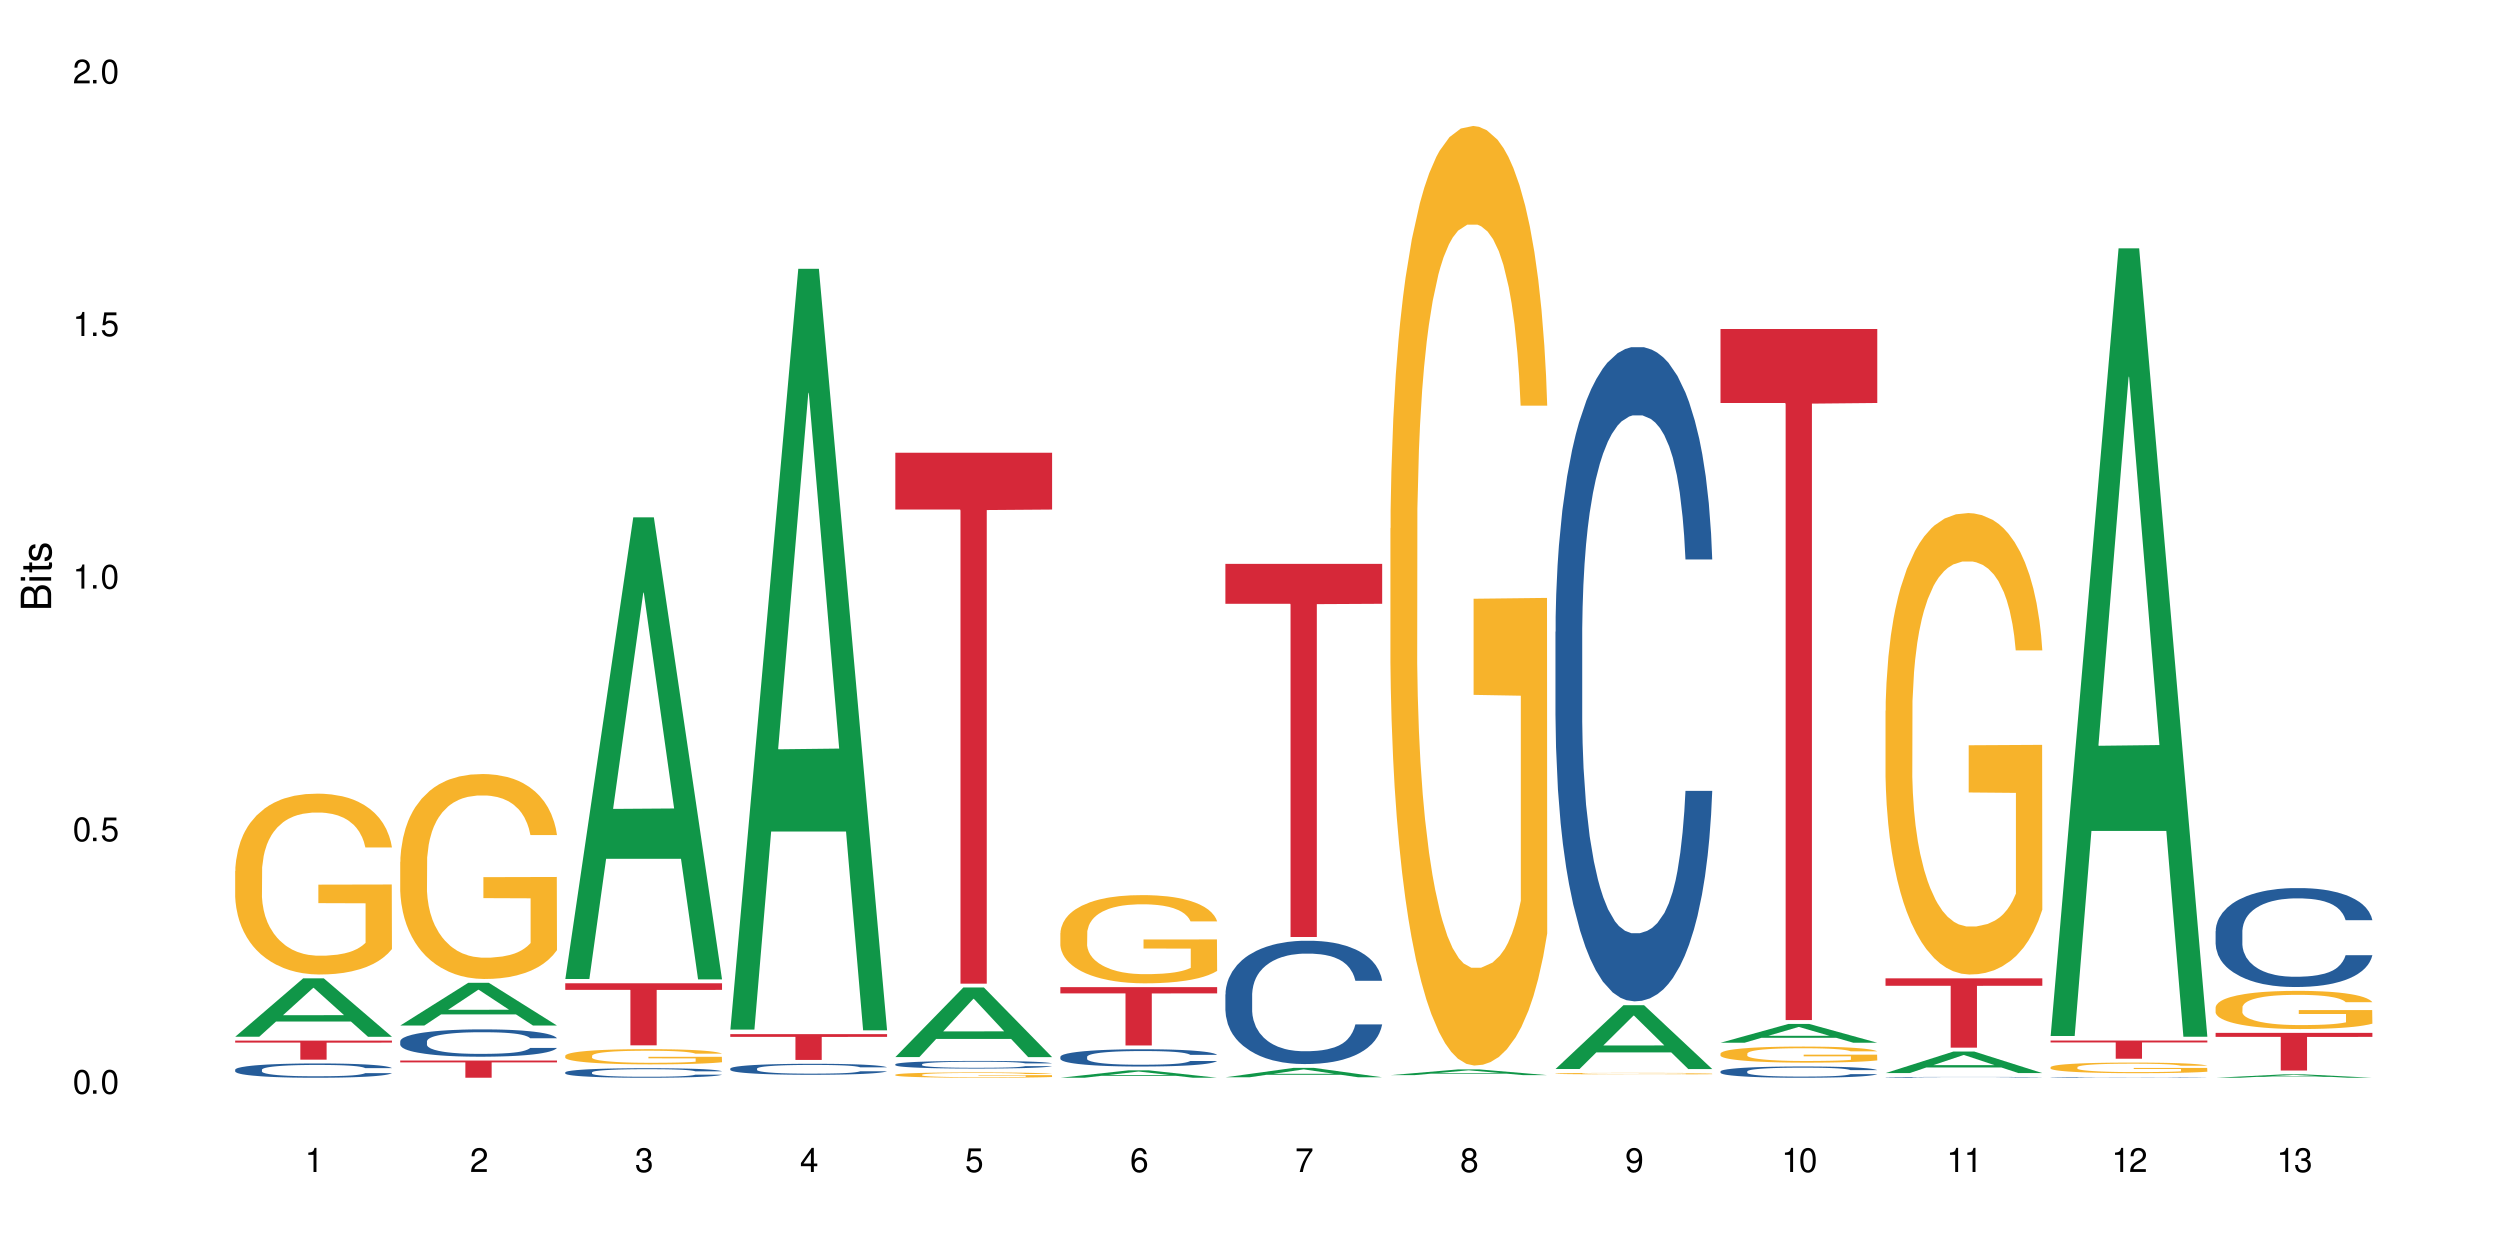 <?xml version="1.0" encoding="UTF-8"?>
<svg xmlns="http://www.w3.org/2000/svg" xmlns:xlink="http://www.w3.org/1999/xlink" width="720" height="360" viewBox="0 0 720 360">
<defs>
<g>
<g id="glyph-0-0">
</g>
<g id="glyph-0-1">
<path d="M 2.641 -6.938 C 2 -6.938 1.422 -6.656 1.078 -6.172 C 0.641 -5.562 0.406 -4.641 0.406 -3.359 C 0.406 -1.016 1.188 0.219 2.641 0.219 C 4.078 0.219 4.859 -1.016 4.859 -3.297 C 4.859 -4.641 4.656 -5.547 4.203 -6.172 C 3.844 -6.656 3.281 -6.938 2.641 -6.938 Z M 2.641 -6.188 C 3.547 -6.188 4 -5.25 4 -3.375 C 4 -1.406 3.562 -0.484 2.625 -0.484 C 1.734 -0.484 1.281 -1.438 1.281 -3.344 C 1.281 -5.25 1.734 -6.188 2.641 -6.188 Z M 2.641 -6.188 "/>
</g>
<g id="glyph-0-2">
<path d="M 1.828 -1 L 0.828 -1 L 0.828 0 L 1.828 0 Z M 1.828 -1 "/>
</g>
<g id="glyph-0-3">
<path d="M 4.562 -6.797 L 1.062 -6.797 L 0.547 -3.094 L 1.328 -3.094 C 1.719 -3.562 2.047 -3.734 2.578 -3.734 C 3.484 -3.734 4.062 -3.109 4.062 -2.094 C 4.062 -1.125 3.484 -0.531 2.578 -0.531 C 1.828 -0.531 1.375 -0.906 1.188 -1.672 L 0.328 -1.672 C 0.453 -1.109 0.547 -0.844 0.75 -0.594 C 1.125 -0.078 1.828 0.219 2.594 0.219 C 3.969 0.219 4.922 -0.781 4.922 -2.219 C 4.922 -3.562 4.031 -4.484 2.719 -4.484 C 2.25 -4.484 1.859 -4.359 1.469 -4.062 L 1.734 -5.969 L 4.562 -5.969 Z M 4.562 -6.797 "/>
</g>
<g id="glyph-0-4">
<path d="M 2.484 -4.938 L 2.484 0 L 3.328 0 L 3.328 -6.938 L 2.766 -6.938 C 2.469 -5.875 2.281 -5.734 0.984 -5.562 L 0.984 -4.938 Z M 2.484 -4.938 "/>
</g>
<g id="glyph-0-5">
<path d="M 4.859 -0.828 L 1.281 -0.828 C 1.359 -1.406 1.672 -1.781 2.5 -2.281 L 3.469 -2.828 C 4.406 -3.344 4.906 -4.062 4.906 -4.906 C 4.906 -5.484 4.672 -6.031 4.266 -6.406 C 3.859 -6.766 3.375 -6.938 2.719 -6.938 C 1.859 -6.938 1.219 -6.625 0.844 -6.031 C 0.609 -5.672 0.5 -5.234 0.484 -4.531 L 1.328 -4.531 C 1.359 -5.016 1.406 -5.281 1.531 -5.516 C 1.75 -5.938 2.188 -6.203 2.703 -6.203 C 3.469 -6.203 4.031 -5.641 4.031 -4.891 C 4.031 -4.344 3.719 -3.859 3.125 -3.516 L 2.234 -3 C 0.812 -2.172 0.406 -1.531 0.328 -0.016 L 4.859 -0.016 Z M 4.859 -0.828 "/>
</g>
<g id="glyph-0-6">
<path d="M 2.125 -3.188 L 2.578 -3.188 C 3.5 -3.188 3.984 -2.766 3.984 -1.922 C 3.984 -1.062 3.469 -0.531 2.594 -0.531 C 1.656 -0.531 1.203 -1 1.156 -2.016 L 0.312 -2.016 C 0.344 -1.453 0.438 -1.094 0.609 -0.781 C 0.953 -0.109 1.625 0.219 2.547 0.219 C 3.953 0.219 4.859 -0.625 4.859 -1.938 C 4.859 -2.828 4.516 -3.297 3.703 -3.594 C 4.344 -3.844 4.656 -4.328 4.656 -5.031 C 4.656 -6.219 3.875 -6.938 2.578 -6.938 C 1.203 -6.938 0.484 -6.172 0.453 -4.703 L 1.297 -4.703 C 1.312 -5.125 1.344 -5.359 1.453 -5.578 C 1.641 -5.969 2.062 -6.203 2.594 -6.203 C 3.344 -6.203 3.797 -5.75 3.797 -5 C 3.797 -4.516 3.609 -4.219 3.25 -4.047 C 3.016 -3.953 2.703 -3.922 2.125 -3.906 Z M 2.125 -3.188 "/>
</g>
<g id="glyph-0-7">
<path d="M 3.141 -1.672 L 3.141 0 L 3.984 0 L 3.984 -1.672 L 4.984 -1.672 L 4.984 -2.438 L 3.984 -2.438 L 3.984 -6.938 L 3.359 -6.938 L 0.266 -2.578 L 0.266 -1.672 Z M 3.141 -2.438 L 1 -2.438 L 3.141 -5.5 Z M 3.141 -2.438 "/>
</g>
<g id="glyph-0-8">
<path d="M 4.781 -5.125 C 4.609 -6.266 3.891 -6.938 2.844 -6.938 C 2.094 -6.938 1.422 -6.578 1.031 -5.953 C 0.594 -5.266 0.406 -4.422 0.406 -3.172 C 0.406 -2 0.578 -1.25 0.984 -0.641 C 1.359 -0.078 1.953 0.219 2.703 0.219 C 3.984 0.219 4.922 -0.75 4.922 -2.094 C 4.922 -3.375 4.062 -4.281 2.844 -4.281 C 2.172 -4.281 1.641 -4.031 1.281 -3.516 C 1.281 -5.234 1.828 -6.188 2.797 -6.188 C 3.391 -6.188 3.797 -5.797 3.938 -5.125 Z M 2.734 -3.531 C 3.547 -3.531 4.062 -2.953 4.062 -2.031 C 4.062 -1.156 3.484 -0.531 2.703 -0.531 C 1.922 -0.531 1.328 -1.188 1.328 -2.078 C 1.328 -2.938 1.906 -3.531 2.734 -3.531 Z M 2.734 -3.531 "/>
</g>
<g id="glyph-0-9">
<path d="M 4.984 -6.797 L 0.438 -6.797 L 0.438 -5.969 L 4.109 -5.969 C 2.5 -3.656 1.828 -2.234 1.328 0 L 2.219 0 C 2.594 -2.172 3.453 -4.047 4.984 -6.094 Z M 4.984 -6.797 "/>
</g>
<g id="glyph-0-10">
<path d="M 3.75 -3.656 C 4.469 -4.094 4.688 -4.438 4.688 -5.078 C 4.688 -6.172 3.844 -6.938 2.641 -6.938 C 1.438 -6.938 0.594 -6.172 0.594 -5.094 C 0.594 -4.438 0.812 -4.094 1.516 -3.656 C 0.734 -3.266 0.359 -2.703 0.359 -1.922 C 0.359 -0.656 1.281 0.219 2.641 0.219 C 3.984 0.219 4.922 -0.656 4.922 -1.922 C 4.922 -2.703 4.531 -3.266 3.75 -3.656 Z M 2.641 -6.188 C 3.359 -6.188 3.812 -5.75 3.812 -5.062 C 3.812 -4.406 3.344 -3.984 2.641 -3.984 C 1.922 -3.984 1.453 -4.406 1.453 -5.078 C 1.453 -5.75 1.922 -6.188 2.641 -6.188 Z M 2.641 -3.266 C 3.484 -3.266 4.062 -2.719 4.062 -1.906 C 4.062 -1.078 3.484 -0.531 2.625 -0.531 C 1.797 -0.531 1.219 -1.094 1.219 -1.906 C 1.219 -2.719 1.781 -3.266 2.641 -3.266 Z M 2.641 -3.266 "/>
</g>
<g id="glyph-0-11">
<path d="M 0.516 -1.578 C 0.672 -0.453 1.406 0.219 2.438 0.219 C 3.188 0.219 3.859 -0.141 4.266 -0.766 C 4.688 -1.453 4.891 -2.297 4.891 -3.547 C 4.891 -4.719 4.703 -5.453 4.312 -6.078 C 3.938 -6.641 3.344 -6.938 2.594 -6.938 C 1.297 -6.938 0.359 -5.969 0.359 -4.625 C 0.359 -3.344 1.234 -2.453 2.453 -2.453 C 3.094 -2.453 3.578 -2.672 4.016 -3.203 C 4 -1.484 3.469 -0.531 2.5 -0.531 C 1.906 -0.531 1.484 -0.906 1.359 -1.578 Z M 2.578 -6.203 C 3.375 -6.203 3.969 -5.531 3.969 -4.641 C 3.969 -3.797 3.391 -3.188 2.547 -3.188 C 1.734 -3.188 1.234 -3.766 1.234 -4.688 C 1.234 -5.562 1.797 -6.203 2.578 -6.203 Z M 2.578 -6.203 "/>
</g>
<g id="glyph-1-0">
</g>
<g id="glyph-1-1">
<path d="M 0 -0.953 L 0 -4.891 C 0 -5.719 -0.234 -6.344 -0.734 -6.797 C -1.188 -7.234 -1.812 -7.469 -2.5 -7.469 C -3.547 -7.469 -4.188 -7 -4.625 -5.875 C -4.984 -6.688 -5.625 -7.094 -6.531 -7.094 C -7.172 -7.094 -7.734 -6.859 -8.141 -6.391 C -8.562 -5.922 -8.75 -5.344 -8.75 -4.5 L -8.75 -0.953 Z M -4.984 -2.062 L -7.766 -2.062 L -7.766 -4.219 C -7.766 -4.844 -7.688 -5.203 -7.453 -5.5 C -7.219 -5.812 -6.859 -5.969 -6.375 -5.969 C -5.891 -5.969 -5.531 -5.812 -5.297 -5.5 C -5.062 -5.203 -4.984 -4.844 -4.984 -4.219 Z M -0.984 -2.062 L -4 -2.062 L -4 -4.781 C -4 -5.766 -3.438 -6.359 -2.484 -6.359 C -1.547 -6.359 -0.984 -5.766 -0.984 -4.781 Z M -0.984 -2.062 "/>
</g>
<g id="glyph-1-2">
<path d="M -6.281 -1.797 L -6.281 -0.797 L 0 -0.797 L 0 -1.797 Z M -8.75 -1.797 L -8.75 -0.797 L -7.484 -0.797 L -7.484 -1.797 Z M -8.75 -1.797 "/>
</g>
<g id="glyph-1-3">
<path d="M -6.281 -3.047 L -6.281 -2.016 L -8.016 -2.016 L -8.016 -1.016 L -6.281 -1.016 L -6.281 -0.172 L -5.469 -0.172 L -5.469 -1.016 L -0.719 -1.016 C -0.078 -1.016 0.281 -1.453 0.281 -2.234 C 0.281 -2.5 0.25 -2.719 0.188 -3.047 L -0.641 -3.047 C -0.609 -2.906 -0.594 -2.766 -0.594 -2.562 C -0.594 -2.141 -0.719 -2.016 -1.156 -2.016 L -5.469 -2.016 L -5.469 -3.047 Z M -6.281 -3.047 "/>
</g>
<g id="glyph-1-4">
<path d="M -4.531 -5.25 C -5.766 -5.25 -6.469 -4.422 -6.469 -2.969 C -6.469 -1.516 -5.719 -0.562 -4.547 -0.562 C -3.562 -0.562 -3.094 -1.062 -2.734 -2.562 L -2.516 -3.484 C -2.344 -4.188 -2.094 -4.469 -1.641 -4.469 C -1.047 -4.469 -0.641 -3.875 -0.641 -3 C -0.641 -2.453 -0.797 -2 -1.062 -1.75 C -1.25 -1.594 -1.422 -1.531 -1.875 -1.469 L -1.875 -0.406 C -0.422 -0.453 0.281 -1.266 0.281 -2.922 C 0.281 -4.5 -0.5 -5.516 -1.719 -5.516 C -2.656 -5.516 -3.172 -4.984 -3.469 -3.734 L -3.703 -2.766 C -3.891 -1.953 -4.156 -1.609 -4.594 -1.609 C -5.188 -1.609 -5.547 -2.125 -5.547 -2.938 C -5.547 -3.75 -5.203 -4.172 -4.531 -4.203 Z M -4.531 -5.25 "/>
</g>
</g>
</defs>
<rect x="-72" y="-36" width="864" height="432" fill="rgb(100%, 100%, 100%)" fill-opacity="1"/>
<path fill-rule="nonzero" fill="rgb(6.275%, 58.824%, 28.235%)" fill-opacity="1" d="M 67.73 298.574 L 67.777 298.559 L 87.316 281.758 L 93.25 281.758 L 112.883 298.59 L 105.984 298.59 L 101.066 294.199 L 79.5 294.199 L 74.676 298.574 L 67.73 298.574 L 81.574 292.379 L 99.086 292.363 L 90.355 284.508 L 90.258 284.492 L 90.164 284.539 L 81.527 292.363 L 81.574 292.379 Z M 67.73 298.574 "/>
<path fill-rule="nonzero" fill="rgb(14.51%, 36.078%, 60%)" fill-opacity="1" d="M 67.73 308.066 L 67.785 308.062 L 67.785 307.973 L 67.953 307.832 L 68.336 307.648 L 68.723 307.527 L 69.715 307.305 L 71.09 307.09 L 72.523 306.922 L 73.566 306.824 L 74.504 306.75 L 76.652 306.609 L 78.027 306.539 L 79.516 306.477 L 81.332 306.41 L 82.652 306.375 L 85.629 306.312 L 87.828 306.285 L 89.535 306.273 L 93.227 306.273 L 95.43 306.289 L 97.027 306.309 L 98.789 306.34 L 100.273 306.375 L 102.863 306.457 L 105.176 306.562 L 106.223 306.621 L 107.875 306.738 L 109.141 306.852 L 110.02 306.949 L 111.012 307.09 L 111.895 307.258 L 112.555 307.449 L 112.883 307.613 L 105.176 307.613 L 104.789 307.461 L 104.348 307.344 L 103.523 307.191 L 102.699 307.082 L 101.543 306.973 L 100.496 306.902 L 99.062 306.828 L 97.797 306.785 L 96.477 306.75 L 95.207 306.727 L 92.785 306.703 L 89.977 306.703 L 88.93 306.711 L 86.785 306.742 L 85.629 306.77 L 83.977 306.82 L 82.82 306.871 L 81.441 306.945 L 80.508 307.008 L 79.352 307.109 L 78.523 307.195 L 77.586 307.32 L 77.035 307.414 L 76.543 307.52 L 76.102 307.641 L 75.77 307.773 L 75.551 307.914 L 75.441 308.051 L 75.441 308.633 L 75.551 308.77 L 75.824 308.926 L 76.543 309.156 L 77.586 309.355 L 78.801 309.516 L 79.957 309.629 L 80.617 309.68 L 81.496 309.738 L 82.875 309.816 L 84.855 309.891 L 86.012 309.922 L 87.773 309.949 L 89.594 309.965 L 92.016 309.965 L 94.164 309.949 L 95.594 309.934 L 97.082 309.902 L 99.117 309.84 L 100.383 309.777 L 101.484 309.707 L 102.312 309.633 L 102.863 309.574 L 103.688 309.457 L 104.348 309.328 L 104.844 309.199 L 105.176 309.07 L 112.883 309.07 L 112.555 309.219 L 112.059 309.367 L 111.562 309.477 L 110.793 309.609 L 109.91 309.727 L 108.645 309.855 L 107.598 309.945 L 106.223 310.039 L 104.957 310.109 L 103.578 310.172 L 101.543 310.25 L 100.219 310.285 L 98.789 310.32 L 97.082 310.352 L 94.934 310.375 L 92.621 310.391 L 90.473 310.395 L 88.16 310.387 L 86.453 310.371 L 84.195 310.34 L 81.387 310.27 L 79.352 310.199 L 77.754 310.129 L 76.375 310.051 L 74.836 309.949 L 72.852 309.785 L 71.641 309.656 L 70.816 309.551 L 69.879 309.406 L 69.219 309.273 L 68.445 309.062 L 67.895 308.793 L 67.73 308.586 Z M 67.73 308.066 "/>
<path fill-rule="nonzero" fill="rgb(96.863%, 70.196%, 16.863%)" fill-opacity="1" d="M 67.73 250.879 L 67.785 250.828 L 67.785 249.879 L 68.008 247.738 L 68.559 244.789 L 69.273 242.363 L 70.043 240.457 L 70.539 239.461 L 71.367 238.031 L 72.082 236.984 L 73.898 234.844 L 76.211 232.848 L 77.477 231.992 L 78.91 231.184 L 80.945 230.277 L 81.883 229.945 L 84.746 229.184 L 87.996 228.707 L 91.574 228.566 L 93.227 228.613 L 95.484 228.805 L 98.566 229.328 L 100.328 229.801 L 101.707 230.277 L 103.137 230.898 L 104.898 231.848 L 106.551 232.988 L 107.875 234.133 L 109.195 235.559 L 110.297 237.082 L 111.234 238.746 L 112.059 240.746 L 112.555 242.41 L 112.883 244.074 L 105.23 244.074 L 104.789 242.41 L 104.293 241.125 L 103.469 239.555 L 102.641 238.414 L 101.816 237.508 L 100.273 236.273 L 98.953 235.512 L 97.301 234.844 L 95.703 234.418 L 93.887 234.133 L 92.785 234.035 L 89.867 234.035 L 87.223 234.371 L 85.684 234.75 L 84.582 235.129 L 83.039 235.844 L 82.102 236.414 L 81.551 236.797 L 79.902 238.27 L 78.801 239.602 L 78.195 240.508 L 77.422 241.934 L 76.871 243.219 L 76.266 245.121 L 75.938 246.547 L 75.496 249.785 L 75.441 258.348 L 75.605 260.152 L 75.938 262.105 L 76.375 263.816 L 77.035 265.625 L 77.699 267.004 L 78.855 268.859 L 79.844 270.098 L 80.617 270.906 L 82.102 272.191 L 82.707 272.617 L 84.141 273.477 L 85.629 274.141 L 87.445 274.711 L 88.82 274.996 L 91.023 275.234 L 93.832 275.234 L 97.137 274.949 L 99.227 274.57 L 100.66 274.188 L 101.598 273.855 L 102.754 273.332 L 103.578 272.855 L 104.348 272.332 L 105.285 271.523 L 105.285 260.152 L 91.684 260.105 L 91.684 254.777 L 112.828 254.73 L 112.883 273.332 L 111.727 274.617 L 110.297 275.852 L 108.918 276.805 L 107.488 277.613 L 105.449 278.52 L 103.797 279.09 L 101.266 279.754 L 98.953 280.184 L 96.531 280.469 L 94.383 280.609 L 91.852 280.66 L 89.594 280.562 L 87.168 280.277 L 85.242 279.898 L 83.48 279.422 L 81.719 278.805 L 79.516 277.805 L 78.082 276.996 L 76.598 275.996 L 75.109 274.809 L 73.789 273.523 L 72.906 272.523 L 72.027 271.383 L 71.09 269.953 L 70.207 268.336 L 69.547 266.863 L 68.941 265.195 L 68.5 263.629 L 68.062 261.484 L 67.84 259.773 L 67.73 258.301 Z M 67.73 250.879 "/>
<path fill-rule="nonzero" fill="rgb(83.922%, 15.686%, 22.353%)" fill-opacity="1" d="M 67.73 299.691 L 112.883 299.691 L 112.883 300.277 L 94.066 300.285 L 94.066 305.176 L 86.496 305.176 L 86.496 300.289 L 86.387 300.277 L 67.73 300.277 Z M 67.73 299.691 "/>
<path fill-rule="nonzero" fill="rgb(6.275%, 58.824%, 28.235%)" fill-opacity="1" d="M 115.262 295.352 L 115.309 295.34 L 134.848 283.047 L 140.781 283.047 L 160.414 295.363 L 153.516 295.363 L 148.598 292.148 L 127.031 292.148 L 122.207 295.352 L 115.262 295.352 L 129.105 290.82 L 146.617 290.809 L 137.887 285.059 L 137.789 285.047 L 137.691 285.082 L 129.059 290.809 L 129.105 290.82 Z M 115.262 295.352 "/>
<path fill-rule="nonzero" fill="rgb(14.51%, 36.078%, 60%)" fill-opacity="1" d="M 115.262 299.887 L 115.316 299.883 L 115.316 299.707 L 115.48 299.434 L 115.867 299.09 L 116.254 298.852 L 117.242 298.43 L 118.621 298.02 L 120.051 297.703 L 121.098 297.516 L 122.035 297.371 L 124.184 297.105 L 125.559 296.969 L 127.047 296.844 L 128.863 296.723 L 130.184 296.652 L 133.156 296.535 L 135.359 296.484 L 137.066 296.465 L 140.758 296.465 L 142.961 296.492 L 144.555 296.527 L 146.316 296.586 L 147.805 296.652 L 150.395 296.809 L 152.707 297.012 L 153.75 297.125 L 155.402 297.348 L 156.672 297.566 L 157.551 297.75 L 158.543 298.02 L 159.422 298.34 L 160.086 298.707 L 160.414 299.02 L 152.707 299.02 L 152.32 298.73 L 151.879 298.508 L 151.055 298.211 L 150.227 298.004 L 149.07 297.793 L 148.023 297.66 L 146.594 297.523 L 145.328 297.434 L 144.004 297.371 L 142.738 297.328 L 140.316 297.285 L 137.508 297.285 L 136.461 297.297 L 134.312 297.355 L 133.156 297.406 L 131.504 297.508 L 130.348 297.602 L 128.973 297.746 L 128.035 297.867 L 126.879 298.055 L 126.055 298.219 L 125.117 298.457 L 124.566 298.637 L 124.07 298.84 L 123.633 299.074 L 123.301 299.328 L 123.082 299.594 L 122.969 299.852 L 122.969 300.969 L 123.082 301.227 L 123.355 301.527 L 124.07 301.969 L 125.117 302.348 L 126.328 302.652 L 127.484 302.867 L 128.145 302.969 L 129.027 303.082 L 130.402 303.227 L 132.387 303.371 L 133.543 303.426 L 135.305 303.484 L 137.121 303.516 L 139.547 303.516 L 141.691 303.484 L 143.125 303.449 L 144.609 303.391 L 146.648 303.27 L 147.914 303.152 L 149.016 303.016 L 149.844 302.883 L 150.395 302.766 L 151.219 302.543 L 151.879 302.297 L 152.375 302.047 L 152.707 301.801 L 160.414 301.801 L 160.086 302.09 L 159.59 302.371 L 159.094 302.578 L 158.324 302.832 L 157.441 303.055 L 156.176 303.305 L 155.129 303.473 L 153.75 303.652 L 152.484 303.789 L 151.109 303.91 L 149.07 304.055 L 147.75 304.125 L 146.316 304.191 L 144.609 304.246 L 142.465 304.297 L 140.152 304.328 L 138.004 304.336 L 135.691 304.32 L 133.984 304.289 L 131.727 304.227 L 128.918 304.098 L 126.879 303.961 L 125.281 303.824 L 123.906 303.68 L 122.363 303.484 L 120.383 303.168 L 119.172 302.926 L 118.344 302.723 L 117.41 302.441 L 116.746 302.191 L 115.977 301.789 L 115.426 301.277 L 115.262 300.883 Z M 115.262 299.887 "/>
<path fill-rule="nonzero" fill="rgb(96.863%, 70.196%, 16.863%)" fill-opacity="1" d="M 115.262 248.203 L 115.316 248.148 L 115.316 247.07 L 115.535 244.645 L 116.086 241.301 L 116.805 238.551 L 117.574 236.395 L 118.07 235.266 L 118.895 233.648 L 119.609 232.461 L 121.43 230.035 L 123.742 227.77 L 125.008 226.801 L 126.438 225.883 L 128.477 224.859 L 129.414 224.48 L 132.277 223.621 L 135.523 223.082 L 139.105 222.918 L 140.758 222.973 L 143.016 223.188 L 146.098 223.781 L 147.859 224.32 L 149.238 224.859 L 150.668 225.559 L 152.43 226.641 L 154.082 227.934 L 155.402 229.227 L 156.727 230.844 L 157.828 232.57 L 158.762 234.457 L 159.59 236.719 L 160.086 238.605 L 160.414 240.492 L 152.762 240.492 L 152.32 238.605 L 151.824 237.152 L 151 235.371 L 150.172 234.078 L 149.348 233.055 L 147.805 231.652 L 146.484 230.789 L 144.832 230.035 L 143.234 229.551 L 141.418 229.227 L 140.316 229.117 L 137.398 229.117 L 134.754 229.496 L 133.211 229.926 L 132.109 230.359 L 130.57 231.168 L 129.633 231.812 L 129.082 232.246 L 127.43 233.918 L 126.328 235.426 L 125.723 236.449 L 124.953 238.066 L 124.402 239.523 L 123.797 241.68 L 123.465 243.297 L 123.023 246.961 L 122.969 256.664 L 123.137 258.715 L 123.465 260.922 L 123.906 262.863 L 124.566 264.914 L 125.227 266.477 L 126.383 268.578 L 127.375 269.98 L 128.145 270.895 L 129.633 272.352 L 130.238 272.836 L 131.672 273.809 L 133.156 274.562 L 134.973 275.207 L 136.352 275.531 L 138.555 275.801 L 141.363 275.801 L 144.668 275.477 L 146.758 275.047 L 148.191 274.617 L 149.125 274.238 L 150.281 273.645 L 151.109 273.105 L 151.879 272.512 L 152.816 271.598 L 152.816 258.715 L 139.215 258.66 L 139.215 252.621 L 160.359 252.566 L 160.414 273.645 L 159.258 275.102 L 157.828 276.504 L 156.449 277.582 L 155.02 278.496 L 152.98 279.52 L 151.328 280.168 L 148.797 280.922 L 146.484 281.406 L 144.059 281.73 L 141.914 281.895 L 139.379 281.949 L 137.121 281.84 L 134.699 281.516 L 132.773 281.086 L 131.012 280.547 L 129.246 279.844 L 127.047 278.711 L 125.613 277.797 L 124.125 276.664 L 122.641 275.316 L 121.316 273.859 L 120.438 272.73 L 119.555 271.434 L 118.621 269.816 L 117.738 267.984 L 117.078 266.312 L 116.473 264.426 L 116.031 262.648 L 115.59 260.223 L 115.371 258.281 L 115.262 256.609 Z M 115.262 248.203 "/>
<path fill-rule="nonzero" fill="rgb(83.922%, 15.686%, 22.353%)" fill-opacity="1" d="M 115.262 305.434 L 160.414 305.434 L 160.414 305.965 L 141.598 305.969 L 141.598 310.395 L 134.023 310.395 L 134.023 305.977 L 133.914 305.965 L 115.262 305.965 Z M 115.262 305.434 "/>
<path fill-rule="nonzero" fill="rgb(6.275%, 58.824%, 28.235%)" fill-opacity="1" d="M 162.793 281.949 L 162.84 281.824 L 182.379 148.992 L 188.312 148.992 L 207.945 282.074 L 201.047 282.074 L 196.125 247.336 L 174.562 247.336 L 169.738 281.949 L 162.793 281.949 L 176.637 232.965 L 194.148 232.84 L 185.418 170.734 L 185.32 170.609 L 185.223 170.984 L 176.59 232.84 L 176.637 232.965 Z M 162.793 281.949 "/>
<path fill-rule="nonzero" fill="rgb(14.51%, 36.078%, 60%)" fill-opacity="1" d="M 162.793 308.84 L 162.848 308.836 L 162.848 308.777 L 163.012 308.68 L 163.398 308.559 L 163.781 308.477 L 164.773 308.328 L 166.148 308.184 L 167.582 308.074 L 168.629 308.008 L 169.562 307.957 L 171.711 307.867 L 173.09 307.816 L 174.574 307.773 L 176.391 307.73 L 177.715 307.707 L 180.688 307.668 L 182.891 307.648 L 184.598 307.641 L 188.285 307.641 L 190.488 307.652 L 192.086 307.664 L 193.848 307.684 L 195.336 307.707 L 197.922 307.762 L 200.234 307.832 L 201.281 307.871 L 202.934 307.949 L 204.199 308.027 L 205.082 308.094 L 206.074 308.184 L 206.953 308.297 L 207.613 308.426 L 207.945 308.535 L 200.234 308.535 L 199.852 308.434 L 199.41 308.355 L 198.582 308.254 L 197.758 308.18 L 196.602 308.105 L 195.555 308.059 L 194.125 308.012 L 192.855 307.98 L 191.535 307.957 L 190.27 307.945 L 187.848 307.93 L 185.039 307.93 L 183.992 307.934 L 181.844 307.953 L 180.688 307.973 L 179.035 308.008 L 177.879 308.039 L 176.504 308.09 L 175.566 308.133 L 174.41 308.199 L 173.586 308.254 L 172.648 308.34 L 172.098 308.402 L 171.602 308.473 L 171.16 308.555 L 170.832 308.645 L 170.609 308.738 L 170.5 308.828 L 170.5 309.219 L 170.609 309.309 L 170.887 309.414 L 171.602 309.566 L 172.648 309.699 L 173.859 309.805 L 175.016 309.883 L 175.676 309.918 L 176.559 309.957 L 177.934 310.008 L 179.918 310.059 L 181.074 310.078 L 182.836 310.098 L 184.652 310.109 L 187.074 310.109 L 189.223 310.098 L 190.656 310.086 L 192.141 310.066 L 194.18 310.023 L 195.445 309.984 L 196.547 309.934 L 197.371 309.887 L 197.922 309.848 L 198.75 309.77 L 199.41 309.684 L 199.906 309.594 L 200.234 309.508 L 207.945 309.508 L 207.613 309.609 L 207.117 309.707 L 206.625 309.781 L 205.852 309.871 L 204.973 309.949 L 203.703 310.035 L 202.66 310.094 L 201.281 310.156 L 200.016 310.203 L 198.641 310.246 L 196.602 310.297 L 195.281 310.324 L 193.848 310.344 L 192.141 310.363 L 189.992 310.383 L 187.68 310.395 L 185.535 310.395 L 183.219 310.391 L 181.512 310.379 L 179.254 310.359 L 176.449 310.312 L 174.41 310.266 L 172.812 310.215 L 171.438 310.168 L 169.895 310.098 L 167.914 309.988 L 166.699 309.902 L 165.875 309.832 L 164.938 309.734 L 164.277 309.645 L 163.508 309.504 L 162.957 309.324 L 162.793 309.188 Z M 162.793 308.84 "/>
<path fill-rule="nonzero" fill="rgb(96.863%, 70.196%, 16.863%)" fill-opacity="1" d="M 162.793 304.035 L 162.848 304.031 L 162.848 303.949 L 163.066 303.77 L 163.617 303.52 L 164.332 303.316 L 165.105 303.156 L 165.602 303.074 L 166.426 302.953 L 167.141 302.863 L 168.957 302.684 L 171.27 302.516 L 172.539 302.445 L 173.969 302.375 L 176.008 302.301 L 176.941 302.27 L 179.805 302.207 L 183.055 302.168 L 186.633 302.156 L 188.285 302.16 L 190.543 302.176 L 193.629 302.219 L 195.391 302.258 L 196.766 302.301 L 198.199 302.352 L 199.961 302.43 L 201.613 302.527 L 202.934 302.625 L 204.254 302.742 L 205.355 302.871 L 206.293 303.012 L 207.117 303.18 L 207.613 303.32 L 207.945 303.461 L 200.289 303.461 L 199.852 303.32 L 199.355 303.211 L 198.527 303.082 L 197.703 302.984 L 196.875 302.906 L 195.336 302.805 L 194.012 302.738 L 192.363 302.684 L 190.766 302.648 L 188.949 302.625 L 187.848 302.617 L 184.926 302.617 L 182.285 302.645 L 180.742 302.676 L 179.641 302.707 L 178.098 302.77 L 177.164 302.816 L 176.613 302.848 L 174.961 302.973 L 173.859 303.086 L 173.254 303.16 L 172.484 303.281 L 171.934 303.387 L 171.328 303.551 L 170.996 303.668 L 170.555 303.941 L 170.5 304.664 L 170.664 304.812 L 170.996 304.98 L 171.438 305.121 L 172.098 305.273 L 172.758 305.391 L 173.914 305.547 L 174.906 305.652 L 175.676 305.719 L 177.164 305.828 L 177.77 305.863 L 179.199 305.938 L 180.688 305.992 L 182.504 306.039 L 183.883 306.062 L 186.082 306.082 L 188.891 306.082 L 192.195 306.059 L 194.289 306.027 L 195.719 305.996 L 196.656 305.969 L 197.812 305.922 L 198.641 305.883 L 199.41 305.84 L 200.348 305.77 L 200.348 304.812 L 186.746 304.809 L 186.746 304.363 L 207.891 304.359 L 207.945 305.922 L 206.789 306.031 L 205.355 306.137 L 203.98 306.215 L 202.547 306.285 L 200.512 306.359 L 198.859 306.41 L 196.324 306.465 L 194.012 306.5 L 191.59 306.523 L 189.441 306.535 L 186.91 306.539 L 184.652 306.531 L 182.23 306.508 L 180.301 306.477 L 178.539 306.438 L 176.777 306.383 L 174.574 306.301 L 173.145 306.23 L 171.656 306.148 L 170.172 306.047 L 168.848 305.941 L 167.969 305.855 L 167.086 305.758 L 166.148 305.641 L 165.27 305.504 L 164.609 305.379 L 164.004 305.238 L 163.562 305.105 L 163.121 304.926 L 162.902 304.781 L 162.793 304.656 Z M 162.793 304.035 "/>
<path fill-rule="nonzero" fill="rgb(83.922%, 15.686%, 22.353%)" fill-opacity="1" d="M 162.793 283.176 L 207.945 283.176 L 207.945 285.09 L 189.125 285.105 L 189.125 301.055 L 181.555 301.055 L 181.555 285.125 L 181.445 285.09 L 162.793 285.09 Z M 162.793 283.176 "/>
<path fill-rule="nonzero" fill="rgb(6.275%, 58.824%, 28.235%)" fill-opacity="1" d="M 210.32 296.52 L 210.371 296.312 L 229.906 77.41 L 235.84 77.41 L 255.477 296.727 L 248.578 296.727 L 243.656 239.477 L 222.094 239.477 L 217.27 296.52 L 210.32 296.52 L 224.168 215.797 L 241.68 215.59 L 232.945 113.242 L 232.852 113.039 L 232.754 113.656 L 224.117 215.59 L 224.168 215.797 Z M 210.32 296.52 "/>
<path fill-rule="nonzero" fill="rgb(14.51%, 36.078%, 60%)" fill-opacity="1" d="M 210.32 307.75 L 210.375 307.746 L 210.375 307.676 L 210.543 307.566 L 210.926 307.43 L 211.312 307.332 L 212.305 307.16 L 213.68 306.996 L 215.113 306.867 L 216.16 306.793 L 217.094 306.734 L 219.242 306.629 L 220.617 306.574 L 222.105 306.523 L 223.922 306.477 L 225.246 306.445 L 228.219 306.398 L 230.422 306.379 L 232.129 306.371 L 235.816 306.371 L 238.02 306.383 L 239.617 306.395 L 241.379 306.418 L 242.863 306.445 L 245.453 306.508 L 247.766 306.59 L 248.812 306.637 L 250.465 306.727 L 251.73 306.812 L 252.613 306.891 L 253.602 306.996 L 254.484 307.125 L 255.145 307.273 L 255.477 307.398 L 247.766 307.398 L 247.379 307.285 L 246.941 307.195 L 246.113 307.074 L 245.289 306.992 L 244.133 306.906 L 243.086 306.852 L 241.652 306.797 L 240.387 306.762 L 239.066 306.734 L 237.801 306.719 L 235.375 306.699 L 232.566 306.699 L 231.523 306.707 L 229.375 306.73 L 228.219 306.75 L 226.566 306.789 L 225.41 306.828 L 224.031 306.887 L 223.098 306.934 L 221.941 307.012 L 221.113 307.078 L 220.18 307.172 L 219.629 307.246 L 219.133 307.328 L 218.691 307.422 L 218.359 307.523 L 218.141 307.633 L 218.031 307.734 L 218.031 308.184 L 218.141 308.289 L 218.418 308.41 L 219.133 308.586 L 220.18 308.742 L 221.391 308.863 L 222.547 308.949 L 223.207 308.992 L 224.086 309.035 L 225.465 309.094 L 227.445 309.152 L 228.602 309.176 L 230.367 309.199 L 232.184 309.211 L 234.605 309.211 L 236.754 309.199 L 238.184 309.184 L 239.672 309.16 L 241.707 309.113 L 242.977 309.066 L 244.078 309.012 L 244.902 308.957 L 245.453 308.91 L 246.277 308.82 L 246.941 308.723 L 247.438 308.621 L 247.766 308.52 L 255.477 308.52 L 255.145 308.637 L 254.648 308.75 L 254.152 308.832 L 253.383 308.934 L 252.5 309.023 L 251.234 309.125 L 250.188 309.191 L 248.812 309.266 L 247.547 309.32 L 246.168 309.371 L 244.133 309.43 L 242.809 309.457 L 241.379 309.484 L 239.672 309.508 L 237.523 309.527 L 235.211 309.539 L 233.062 309.543 L 230.75 309.535 L 229.043 309.523 L 226.785 309.496 L 223.977 309.445 L 221.941 309.391 L 220.344 309.336 L 218.965 309.277 L 217.426 309.199 L 215.441 309.07 L 214.23 308.973 L 213.406 308.891 L 212.469 308.777 L 211.809 308.676 L 211.039 308.516 L 210.488 308.309 L 210.32 308.148 Z M 210.32 307.75 "/>
<path fill-rule="nonzero" fill="rgb(83.922%, 15.686%, 22.353%)" fill-opacity="1" d="M 210.32 297.828 L 255.477 297.828 L 255.477 298.625 L 236.656 298.629 L 236.656 305.27 L 229.086 305.27 L 229.086 298.637 L 228.977 298.625 L 210.32 298.625 Z M 210.32 297.828 "/>
<path fill-rule="nonzero" fill="rgb(6.275%, 58.824%, 28.235%)" fill-opacity="1" d="M 257.852 304.426 L 257.898 304.41 L 277.438 284.395 L 283.371 284.395 L 303.004 304.445 L 296.105 304.445 L 291.188 299.211 L 269.621 299.211 L 264.797 304.426 L 257.852 304.426 L 271.695 297.047 L 289.207 297.027 L 280.477 287.672 L 280.379 287.652 L 280.285 287.707 L 271.648 297.027 L 271.695 297.047 Z M 257.852 304.426 "/>
<path fill-rule="nonzero" fill="rgb(14.51%, 36.078%, 60%)" fill-opacity="1" d="M 257.852 306.508 L 257.906 306.504 L 257.906 306.457 L 258.07 306.379 L 258.457 306.281 L 258.844 306.215 L 259.832 306.098 L 261.211 305.984 L 262.641 305.895 L 263.688 305.84 L 264.625 305.801 L 266.773 305.727 L 268.148 305.688 L 269.637 305.652 L 271.453 305.621 L 272.773 305.602 L 275.746 305.566 L 277.949 305.555 L 279.656 305.547 L 283.348 305.547 L 285.551 305.555 L 287.145 305.566 L 288.91 305.582 L 290.395 305.602 L 292.984 305.645 L 295.297 305.699 L 296.344 305.734 L 297.996 305.797 L 299.262 305.855 L 300.141 305.906 L 301.133 305.984 L 302.016 306.074 L 302.676 306.176 L 303.004 306.262 L 295.297 306.262 L 294.91 306.184 L 294.469 306.121 L 293.645 306.035 L 292.816 305.977 L 291.66 305.922 L 290.617 305.883 L 289.184 305.844 L 287.918 305.82 L 286.598 305.801 L 285.328 305.789 L 282.906 305.777 L 280.098 305.777 L 279.051 305.781 L 276.902 305.797 L 275.746 305.812 L 274.098 305.84 L 272.941 305.867 L 271.562 305.906 L 270.625 305.941 L 269.469 305.992 L 268.645 306.039 L 267.707 306.105 L 267.156 306.156 L 266.66 306.211 L 266.223 306.277 L 265.891 306.348 L 265.672 306.422 L 265.562 306.496 L 265.562 306.809 L 265.672 306.883 L 265.945 306.965 L 266.66 307.09 L 267.707 307.195 L 268.918 307.281 L 270.074 307.34 L 270.738 307.367 L 271.617 307.402 L 272.996 307.441 L 274.977 307.48 L 276.133 307.496 L 277.895 307.512 L 279.711 307.523 L 282.137 307.523 L 284.281 307.512 L 285.715 307.504 L 287.203 307.488 L 289.238 307.453 L 290.504 307.422 L 291.605 307.383 L 292.434 307.344 L 292.984 307.312 L 293.809 307.25 L 294.469 307.18 L 294.965 307.109 L 295.297 307.043 L 303.004 307.043 L 302.676 307.121 L 302.18 307.203 L 301.684 307.262 L 300.914 307.332 L 300.031 307.395 L 298.766 307.465 L 297.719 307.508 L 296.344 307.559 L 295.074 307.598 L 293.699 307.633 L 291.66 307.672 L 290.34 307.691 L 288.91 307.711 L 287.203 307.727 L 285.055 307.742 L 282.742 307.75 L 280.594 307.75 L 278.281 307.746 L 276.574 307.738 L 274.316 307.723 L 271.508 307.684 L 269.469 307.648 L 267.875 307.609 L 266.496 307.566 L 264.953 307.512 L 262.973 307.426 L 261.762 307.355 L 260.934 307.301 L 260 307.223 L 259.34 307.152 L 258.566 307.039 L 258.016 306.895 L 257.852 306.785 Z M 257.852 306.508 "/>
<path fill-rule="nonzero" fill="rgb(96.863%, 70.196%, 16.863%)" fill-opacity="1" d="M 257.852 309.512 L 257.906 309.512 L 257.906 309.484 L 258.125 309.422 L 258.676 309.332 L 259.395 309.262 L 260.164 309.203 L 260.66 309.176 L 261.484 309.133 L 262.203 309.102 L 264.02 309.039 L 266.332 308.98 L 267.598 308.953 L 269.031 308.93 L 271.066 308.902 L 272.004 308.895 L 274.867 308.871 L 278.117 308.855 L 281.695 308.852 L 283.348 308.855 L 285.605 308.859 L 288.688 308.875 L 290.449 308.891 L 291.828 308.902 L 293.258 308.922 L 295.02 308.949 L 296.672 308.984 L 297.996 309.016 L 299.316 309.059 L 300.418 309.105 L 301.352 309.152 L 302.18 309.215 L 302.676 309.262 L 303.004 309.312 L 295.352 309.312 L 294.91 309.262 L 294.414 309.223 L 293.59 309.18 L 292.762 309.145 L 291.938 309.117 L 290.395 309.082 L 289.074 309.059 L 287.422 309.039 L 285.824 309.027 L 284.008 309.016 L 279.988 309.016 L 277.344 309.023 L 275.805 309.035 L 274.703 309.047 L 273.16 309.066 L 272.223 309.086 L 271.672 309.098 L 270.02 309.141 L 268.918 309.18 L 268.312 309.207 L 267.543 309.25 L 266.992 309.285 L 266.387 309.344 L 266.055 309.387 L 265.617 309.48 L 265.562 309.734 L 265.727 309.789 L 266.055 309.848 L 266.496 309.898 L 267.156 309.949 L 267.82 309.992 L 268.977 310.047 L 269.965 310.082 L 270.738 310.105 L 272.223 310.145 L 272.828 310.156 L 274.262 310.184 L 275.746 310.203 L 277.566 310.219 L 278.941 310.227 L 281.145 310.234 L 283.953 310.234 L 287.258 310.227 L 289.348 310.215 L 290.781 310.203 L 291.719 310.195 L 292.875 310.18 L 293.699 310.164 L 294.469 310.148 L 295.406 310.125 L 295.406 309.789 L 281.805 309.785 L 281.805 309.629 L 302.949 309.629 L 303.004 310.18 L 301.848 310.215 L 300.418 310.254 L 299.039 310.281 L 297.609 310.305 L 295.57 310.332 L 293.918 310.348 L 291.387 310.367 L 289.074 310.383 L 286.652 310.391 L 284.504 310.395 L 279.711 310.395 L 277.289 310.383 L 275.363 310.371 L 273.602 310.359 L 271.84 310.34 L 269.637 310.312 L 268.203 310.285 L 266.719 310.258 L 265.23 310.223 L 263.91 310.184 L 263.027 310.156 L 262.148 310.121 L 261.211 310.078 L 260.328 310.031 L 259.668 309.988 L 259.062 309.938 L 258.621 309.891 L 258.184 309.828 L 257.961 309.777 L 257.852 309.734 Z M 257.852 309.512 "/>
<path fill-rule="nonzero" fill="rgb(83.922%, 15.686%, 22.353%)" fill-opacity="1" d="M 257.852 130.383 L 303.004 130.383 L 303.004 146.75 L 284.188 146.895 L 284.188 283.293 L 276.617 283.293 L 276.617 147.035 L 276.504 146.75 L 257.852 146.75 Z M 257.852 130.383 "/>
<path fill-rule="nonzero" fill="rgb(6.275%, 58.824%, 28.235%)" fill-opacity="1" d="M 305.383 310.395 L 305.43 310.391 L 324.969 308.262 L 330.902 308.262 L 350.535 310.395 L 343.637 310.395 L 338.715 309.84 L 317.152 309.84 L 312.328 310.395 L 305.383 310.395 L 319.227 309.609 L 336.738 309.605 L 328.008 308.609 L 327.91 308.609 L 327.812 308.613 L 319.18 309.605 L 319.227 309.609 Z M 305.383 310.395 "/>
<path fill-rule="nonzero" fill="rgb(14.51%, 36.078%, 60%)" fill-opacity="1" d="M 305.383 304.352 L 305.438 304.348 L 305.438 304.238 L 305.602 304.062 L 305.988 303.848 L 306.371 303.695 L 307.363 303.426 L 308.742 303.168 L 310.172 302.969 L 311.219 302.852 L 312.156 302.758 L 314.301 302.59 L 315.68 302.504 L 317.164 302.426 L 318.984 302.348 L 320.305 302.305 L 323.277 302.23 L 325.48 302.199 L 327.188 302.188 L 330.879 302.188 L 333.078 302.203 L 334.676 302.227 L 336.438 302.262 L 337.926 302.305 L 340.512 302.402 L 342.828 302.531 L 343.871 302.605 L 345.523 302.746 L 346.789 302.883 L 347.672 303 L 348.664 303.168 L 349.543 303.371 L 350.203 303.605 L 350.535 303.801 L 342.828 303.801 L 342.441 303.617 L 342 303.477 L 341.176 303.289 L 340.348 303.16 L 339.191 303.027 L 338.145 302.941 L 336.715 302.855 L 335.449 302.801 L 334.125 302.758 L 332.859 302.73 L 330.438 302.703 L 327.629 302.703 L 326.582 302.715 L 324.434 302.75 L 323.277 302.781 L 321.625 302.844 L 320.469 302.906 L 319.094 302.996 L 318.156 303.074 L 317 303.191 L 316.176 303.297 L 315.238 303.445 L 314.688 303.559 L 314.191 303.688 L 313.75 303.836 L 313.422 303.996 L 313.199 304.164 L 313.09 304.328 L 313.09 305.031 L 313.199 305.195 L 313.477 305.387 L 314.191 305.664 L 315.238 305.906 L 316.449 306.098 L 317.605 306.234 L 318.266 306.297 L 319.148 306.371 L 320.523 306.461 L 322.508 306.551 L 323.664 306.59 L 325.426 306.625 L 327.242 306.645 L 329.664 306.645 L 331.812 306.625 L 333.246 306.602 L 334.73 306.566 L 336.77 306.488 L 338.035 306.414 L 339.137 306.328 L 339.961 306.242 L 340.512 306.168 L 341.34 306.027 L 342 305.875 L 342.496 305.715 L 342.828 305.559 L 350.535 305.559 L 350.203 305.742 L 349.711 305.918 L 349.215 306.051 L 348.441 306.211 L 347.562 306.352 L 346.297 306.512 L 345.25 306.617 L 343.871 306.73 L 342.605 306.816 L 341.23 306.895 L 339.191 306.984 L 337.871 307.031 L 336.438 307.07 L 334.73 307.105 L 332.586 307.137 L 330.27 307.156 L 328.125 307.16 L 325.812 307.152 L 324.105 307.133 L 321.848 307.094 L 319.039 307.012 L 317 306.926 L 315.402 306.84 L 314.027 306.746 L 312.484 306.625 L 310.504 306.426 L 309.293 306.27 L 308.465 306.141 L 307.531 305.965 L 306.867 305.805 L 306.098 305.551 L 305.547 305.227 L 305.383 304.977 Z M 305.383 304.352 "/>
<path fill-rule="nonzero" fill="rgb(96.863%, 70.196%, 16.863%)" fill-opacity="1" d="M 305.383 268.672 L 305.438 268.648 L 305.438 268.184 L 305.656 267.141 L 306.207 265.703 L 306.922 264.52 L 307.695 263.59 L 308.191 263.102 L 309.016 262.406 L 309.73 261.898 L 311.551 260.852 L 313.863 259.879 L 315.129 259.461 L 316.559 259.066 L 318.598 258.625 L 319.535 258.461 L 322.398 258.09 L 325.645 257.859 L 329.227 257.789 L 330.879 257.812 L 333.137 257.906 L 336.219 258.16 L 337.98 258.391 L 339.355 258.625 L 340.789 258.926 L 342.551 259.391 L 344.203 259.949 L 345.523 260.504 L 346.848 261.199 L 347.949 261.941 L 348.883 262.754 L 349.711 263.73 L 350.203 264.543 L 350.535 265.355 L 342.883 265.355 L 342.441 264.543 L 341.945 263.914 L 341.121 263.148 L 340.293 262.594 L 339.469 262.152 L 337.926 261.547 L 336.605 261.176 L 334.953 260.852 L 333.355 260.645 L 331.539 260.504 L 330.438 260.457 L 327.52 260.457 L 324.875 260.621 L 323.332 260.805 L 322.23 260.992 L 320.691 261.34 L 319.754 261.617 L 319.203 261.805 L 317.551 262.523 L 316.449 263.172 L 315.844 263.613 L 315.074 264.309 L 314.523 264.938 L 313.918 265.863 L 313.586 266.562 L 313.145 268.141 L 313.09 272.316 L 313.258 273.199 L 313.586 274.148 L 314.027 274.984 L 314.688 275.867 L 315.348 276.539 L 316.504 277.445 L 317.496 278.047 L 318.266 278.441 L 319.754 279.066 L 320.359 279.277 L 321.793 279.695 L 323.277 280.02 L 325.094 280.297 L 326.473 280.438 L 328.676 280.555 L 331.484 280.555 L 334.785 280.414 L 336.879 280.23 L 338.312 280.043 L 339.246 279.879 L 340.402 279.625 L 341.23 279.395 L 342 279.137 L 342.938 278.742 L 342.938 273.199 L 329.336 273.176 L 329.336 270.574 L 350.48 270.551 L 350.535 279.625 L 349.379 280.25 L 347.949 280.855 L 346.57 281.32 L 345.141 281.715 L 343.102 282.156 L 341.449 282.434 L 338.918 282.758 L 336.605 282.965 L 334.18 283.105 L 332.035 283.176 L 329.5 283.199 L 327.242 283.152 L 324.82 283.012 L 322.895 282.828 L 321.129 282.594 L 319.367 282.293 L 317.164 281.805 L 315.734 281.41 L 314.246 280.926 L 312.762 280.344 L 311.438 279.719 L 310.559 279.23 L 309.676 278.676 L 308.742 277.977 L 307.859 277.188 L 307.199 276.469 L 306.594 275.656 L 306.152 274.891 L 305.711 273.848 L 305.492 273.012 L 305.383 272.293 Z M 305.383 268.672 "/>
<path fill-rule="nonzero" fill="rgb(83.922%, 15.686%, 22.353%)" fill-opacity="1" d="M 305.383 284.301 L 350.535 284.301 L 350.535 286.098 L 331.719 286.113 L 331.719 301.086 L 324.145 301.086 L 324.145 286.129 L 324.035 286.098 L 305.383 286.098 Z M 305.383 284.301 "/>
<path fill-rule="nonzero" fill="rgb(6.275%, 58.824%, 28.235%)" fill-opacity="1" d="M 352.91 310.258 L 352.961 310.254 L 372.496 307.551 L 378.43 307.551 L 398.066 310.258 L 391.168 310.258 L 386.246 309.551 L 364.684 309.551 L 359.859 310.258 L 352.91 310.258 L 366.758 309.262 L 384.27 309.258 L 375.535 307.992 L 375.441 307.992 L 375.344 308 L 366.707 309.258 L 366.758 309.262 Z M 352.91 310.258 "/>
<path fill-rule="nonzero" fill="rgb(14.51%, 36.078%, 60%)" fill-opacity="1" d="M 352.91 286.398 L 352.969 286.367 L 352.969 285.586 L 353.133 284.355 L 353.52 282.797 L 353.902 281.727 L 354.895 279.812 L 356.27 277.961 L 357.703 276.535 L 358.75 275.691 L 359.684 275.043 L 361.832 273.84 L 363.211 273.227 L 364.695 272.672 L 366.512 272.121 L 367.836 271.797 L 370.809 271.277 L 373.012 271.051 L 374.719 270.953 L 378.406 270.953 L 380.609 271.082 L 382.207 271.246 L 383.969 271.504 L 385.457 271.797 L 388.043 272.512 L 390.355 273.418 L 391.402 273.938 L 393.055 274.945 L 394.32 275.918 L 395.203 276.762 L 396.195 277.961 L 397.074 279.422 L 397.734 281.078 L 398.066 282.473 L 390.355 282.473 L 389.973 281.176 L 389.531 280.168 L 388.703 278.84 L 387.879 277.898 L 386.723 276.957 L 385.676 276.34 L 384.246 275.723 L 382.977 275.336 L 381.656 275.043 L 380.391 274.848 L 377.965 274.652 L 375.16 274.652 L 374.113 274.719 L 371.965 274.977 L 370.809 275.203 L 369.156 275.66 L 368 276.082 L 366.625 276.73 L 365.688 277.281 L 364.531 278.125 L 363.703 278.871 L 362.77 279.941 L 362.219 280.754 L 361.723 281.66 L 361.281 282.73 L 360.953 283.867 L 360.73 285.066 L 360.621 286.234 L 360.621 291.266 L 360.73 292.434 L 361.008 293.797 L 361.723 295.773 L 362.77 297.496 L 363.98 298.859 L 365.137 299.832 L 365.797 300.285 L 366.68 300.805 L 368.055 301.453 L 370.039 302.102 L 371.195 302.363 L 372.957 302.621 L 374.773 302.75 L 377.195 302.75 L 379.344 302.621 L 380.773 302.461 L 382.262 302.199 L 384.301 301.648 L 385.566 301.129 L 386.668 300.512 L 387.492 299.895 L 388.043 299.375 L 388.871 298.371 L 389.531 297.27 L 390.027 296.133 L 390.355 295.027 L 398.066 295.027 L 397.734 296.328 L 397.238 297.594 L 396.742 298.531 L 395.973 299.668 L 395.094 300.676 L 393.824 301.809 L 392.781 302.555 L 391.402 303.367 L 390.137 303.984 L 388.758 304.535 L 386.723 305.184 L 385.402 305.508 L 383.969 305.801 L 382.262 306.062 L 380.113 306.289 L 377.801 306.418 L 375.652 306.449 L 373.34 306.387 L 371.633 306.254 L 369.375 305.965 L 366.566 305.379 L 364.531 304.762 L 362.934 304.145 L 361.559 303.496 L 360.016 302.621 L 358.031 301.195 L 356.82 300.09 L 355.996 299.184 L 355.059 297.918 L 354.398 296.781 L 353.629 294.965 L 353.078 292.66 L 352.91 290.875 Z M 352.91 286.398 "/>
<path fill-rule="nonzero" fill="rgb(83.922%, 15.686%, 22.353%)" fill-opacity="1" d="M 352.91 162.387 L 398.066 162.387 L 398.066 173.891 L 379.246 173.992 L 379.246 269.852 L 371.676 269.852 L 371.676 174.094 L 371.566 173.891 L 352.91 173.891 Z M 352.91 162.387 "/>
<path fill-rule="nonzero" fill="rgb(6.275%, 58.824%, 28.235%)" fill-opacity="1" d="M 400.441 309.641 L 400.492 309.641 L 420.027 307.98 L 425.961 307.98 L 445.598 309.641 L 438.699 309.641 L 433.777 309.207 L 412.215 309.207 L 407.391 309.641 L 400.441 309.641 L 414.289 309.027 L 431.801 309.027 L 423.066 308.254 L 422.973 308.25 L 422.875 308.254 L 414.238 309.027 L 414.289 309.027 Z M 400.441 309.641 "/>
<path fill-rule="nonzero" fill="rgb(96.863%, 70.196%, 16.863%)" fill-opacity="1" d="M 400.441 152.176 L 400.496 151.93 L 400.496 146.988 L 400.719 135.867 L 401.27 120.543 L 401.984 107.941 L 402.754 98.055 L 403.25 92.867 L 404.078 85.453 L 404.793 80.016 L 406.609 68.895 L 408.922 58.516 L 410.188 54.066 L 411.621 49.867 L 413.656 45.172 L 414.594 43.441 L 417.457 39.484 L 420.707 37.016 L 424.285 36.273 L 425.938 36.52 L 428.195 37.508 L 431.277 40.227 L 433.039 42.699 L 434.418 45.172 L 435.848 48.383 L 437.609 53.324 L 439.262 59.258 L 440.586 65.188 L 441.906 72.602 L 443.008 80.508 L 443.945 89.16 L 444.77 99.539 L 445.266 108.188 L 445.598 116.836 L 437.941 116.836 L 437.5 108.188 L 437.004 101.516 L 436.18 93.359 L 435.355 87.43 L 434.527 82.734 L 432.984 76.309 L 431.664 72.355 L 430.012 68.895 L 428.414 66.672 L 426.598 65.188 L 425.496 64.695 L 422.578 64.695 L 419.934 66.422 L 418.395 68.398 L 417.293 70.379 L 415.75 74.086 L 414.812 77.051 L 414.262 79.027 L 412.613 86.688 L 411.512 93.609 L 410.906 98.305 L 410.133 105.715 L 409.582 112.391 L 408.977 122.273 L 408.648 129.688 L 408.207 146.492 L 408.152 190.977 L 408.316 200.367 L 408.648 210.5 L 409.086 219.395 L 409.75 228.785 L 410.41 235.953 L 411.566 245.594 L 412.555 252.016 L 413.328 256.219 L 414.812 262.891 L 415.422 265.113 L 416.852 269.562 L 418.34 273.023 L 420.156 275.988 L 421.531 277.473 L 423.734 278.707 L 426.543 278.707 L 429.848 277.223 L 431.941 275.246 L 433.371 273.27 L 434.309 271.539 L 435.465 268.82 L 436.289 266.352 L 437.062 263.633 L 437.996 259.43 L 437.996 200.367 L 424.395 200.121 L 424.395 172.441 L 445.539 172.195 L 445.598 268.82 L 444.438 275.496 L 443.008 281.918 L 441.633 286.863 L 440.199 291.062 L 438.16 295.758 L 436.512 298.723 L 433.977 302.184 L 431.664 304.41 L 429.242 305.891 L 427.094 306.633 L 424.562 306.879 L 422.305 306.387 L 419.879 304.902 L 417.953 302.926 L 416.191 300.453 L 414.43 297.242 L 412.227 292.051 L 410.793 287.852 L 409.309 282.66 L 407.82 276.484 L 406.5 269.809 L 405.617 264.621 L 404.738 258.691 L 403.801 251.277 L 402.922 242.875 L 402.258 235.211 L 401.652 226.562 L 401.215 218.406 L 400.773 207.285 L 400.551 198.391 L 400.441 190.73 Z M 400.441 152.176 "/>
<path fill-rule="nonzero" fill="rgb(6.275%, 58.824%, 28.235%)" fill-opacity="1" d="M 447.973 307.871 L 448.02 307.852 L 467.559 289.496 L 473.492 289.496 L 493.125 307.887 L 486.227 307.887 L 481.309 303.086 L 459.742 303.086 L 454.918 307.871 L 447.973 307.871 L 461.816 301.102 L 479.328 301.082 L 470.598 292.5 L 470.5 292.484 L 470.406 292.535 L 461.77 301.082 L 461.816 301.102 Z M 447.973 307.871 "/>
<path fill-rule="nonzero" fill="rgb(14.51%, 36.078%, 60%)" fill-opacity="1" d="M 447.973 181.969 L 448.027 181.797 L 448.027 177.664 L 448.191 171.121 L 448.578 162.855 L 448.965 157.172 L 449.953 147.012 L 451.332 137.195 L 452.762 129.617 L 453.809 125.141 L 454.746 121.695 L 456.895 115.324 L 458.27 112.051 L 459.758 109.125 L 461.574 106.195 L 462.895 104.473 L 465.867 101.719 L 468.07 100.512 L 469.777 99.996 L 473.469 99.996 L 475.672 100.688 L 477.266 101.547 L 479.027 102.926 L 480.516 104.473 L 483.105 108.262 L 485.418 113.086 L 486.465 115.84 L 488.113 121.18 L 489.383 126.344 L 490.262 130.824 L 491.254 137.195 L 492.137 144.945 L 492.797 153.727 L 493.125 161.133 L 485.418 161.133 L 485.031 154.242 L 484.59 148.906 L 483.766 141.844 L 482.938 136.852 L 481.781 131.855 L 480.734 128.586 L 479.305 125.312 L 478.039 123.246 L 476.715 121.695 L 475.449 120.664 L 473.027 119.629 L 470.219 119.629 L 469.172 119.973 L 467.023 121.352 L 465.867 122.559 L 464.215 124.969 L 463.059 127.207 L 461.684 130.652 L 460.746 133.578 L 459.59 138.055 L 458.766 142.016 L 457.828 147.699 L 457.277 152.004 L 456.781 156.828 L 456.344 162.512 L 456.012 168.539 L 455.793 174.91 L 455.68 181.109 L 455.68 207.801 L 455.793 214 L 456.066 221.234 L 456.781 231.738 L 457.828 240.867 L 459.039 248.098 L 460.195 253.266 L 460.859 255.676 L 461.738 258.43 L 463.117 261.875 L 465.098 265.32 L 466.254 266.699 L 468.016 268.074 L 469.832 268.766 L 472.258 268.766 L 474.402 268.074 L 475.836 267.215 L 477.32 265.836 L 479.359 262.91 L 480.625 260.152 L 481.727 256.883 L 482.555 253.609 L 483.105 250.855 L 483.93 245.516 L 484.59 239.66 L 485.086 233.633 L 485.418 227.777 L 493.125 227.777 L 492.797 234.668 L 492.301 241.383 L 491.805 246.375 L 491.035 252.402 L 490.152 257.742 L 488.887 263.77 L 487.84 267.73 L 486.465 272.035 L 485.195 275.309 L 483.82 278.234 L 481.781 281.68 L 480.461 283.402 L 479.027 284.953 L 477.32 286.328 L 475.176 287.535 L 472.863 288.223 L 470.715 288.395 L 468.402 288.051 L 466.695 287.363 L 464.438 285.812 L 461.629 282.715 L 459.59 279.441 L 457.996 276.168 L 456.617 272.727 L 455.074 268.074 L 453.094 260.5 L 451.883 254.645 L 451.055 249.82 L 450.121 243.105 L 449.461 237.078 L 448.688 227.434 L 448.137 215.207 L 447.973 205.734 Z M 447.973 181.969 "/>
<path fill-rule="nonzero" fill="rgb(96.863%, 70.196%, 16.863%)" fill-opacity="1" d="M 447.973 309.176 L 448.027 309.176 L 448.027 309.168 L 448.246 309.152 L 448.797 309.125 L 449.516 309.105 L 450.285 309.09 L 450.781 309.082 L 451.605 309.066 L 452.324 309.059 L 454.141 309.043 L 456.453 309.023 L 457.719 309.016 L 459.152 309.012 L 461.188 309.004 L 462.125 309 L 464.988 308.992 L 468.238 308.988 L 475.727 308.988 L 478.809 308.992 L 480.57 309 L 481.949 309.004 L 483.379 309.008 L 485.141 309.016 L 486.793 309.023 L 488.113 309.035 L 489.438 309.047 L 490.539 309.059 L 491.473 309.074 L 492.301 309.09 L 492.797 309.105 L 493.125 309.121 L 485.473 309.121 L 485.031 309.105 L 484.535 309.094 L 483.711 309.082 L 482.883 309.07 L 482.059 309.062 L 480.516 309.055 L 479.195 309.047 L 477.543 309.043 L 475.945 309.039 L 474.129 309.035 L 467.465 309.035 L 465.922 309.039 L 464.824 309.043 L 463.281 309.051 L 462.344 309.055 L 460.141 309.07 L 459.039 309.082 L 458.434 309.09 L 457.664 309.102 L 457.113 309.113 L 456.508 309.129 L 456.176 309.141 L 455.738 309.168 L 455.68 309.242 L 455.848 309.258 L 456.176 309.273 L 456.617 309.289 L 457.277 309.305 L 457.938 309.316 L 459.094 309.332 L 460.086 309.34 L 460.859 309.348 L 462.344 309.359 L 462.949 309.363 L 464.383 309.371 L 465.867 309.375 L 467.688 309.379 L 469.062 309.383 L 477.379 309.383 L 479.469 309.379 L 480.902 309.375 L 481.836 309.371 L 482.992 309.367 L 483.82 309.363 L 484.59 309.359 L 485.527 309.352 L 485.527 309.258 L 471.926 309.254 L 471.926 309.211 L 493.07 309.211 L 493.125 309.367 L 491.969 309.379 L 490.539 309.391 L 489.16 309.398 L 487.73 309.406 L 485.691 309.414 L 484.039 309.418 L 481.508 309.422 L 479.195 309.426 L 476.773 309.43 L 469.832 309.43 L 467.41 309.426 L 465.484 309.426 L 463.723 309.422 L 461.957 309.414 L 459.758 309.406 L 458.324 309.398 L 456.836 309.391 L 455.352 309.379 L 454.031 309.371 L 453.148 309.363 L 452.266 309.352 L 451.332 309.34 L 450.449 309.324 L 449.789 309.312 L 449.184 309.301 L 448.742 309.285 L 448.301 309.266 L 448.082 309.254 L 447.973 309.242 Z M 447.973 309.176 "/>
<path fill-rule="nonzero" fill="rgb(6.275%, 58.824%, 28.235%)" fill-opacity="1" d="M 495.504 300.305 L 495.551 300.301 L 515.09 294.887 L 521.023 294.887 L 540.656 300.309 L 533.758 300.309 L 528.836 298.895 L 507.273 298.895 L 502.449 300.305 L 495.504 300.305 L 509.348 298.309 L 526.859 298.305 L 518.129 295.77 L 518.031 295.766 L 517.934 295.781 L 509.301 298.305 L 509.348 298.309 Z M 495.504 300.305 "/>
<path fill-rule="nonzero" fill="rgb(14.51%, 36.078%, 60%)" fill-opacity="1" d="M 495.504 308.559 L 495.559 308.559 L 495.559 308.484 L 495.723 308.371 L 496.109 308.23 L 496.492 308.133 L 497.484 307.957 L 498.863 307.789 L 500.293 307.656 L 501.34 307.578 L 502.277 307.52 L 504.422 307.41 L 505.801 307.355 L 507.285 307.305 L 509.105 307.254 L 510.426 307.223 L 513.398 307.176 L 515.602 307.156 L 517.309 307.145 L 520.996 307.145 L 523.199 307.156 L 524.797 307.172 L 526.559 307.195 L 528.047 307.223 L 530.633 307.289 L 532.945 307.371 L 533.992 307.418 L 535.645 307.512 L 536.91 307.602 L 537.793 307.676 L 538.785 307.789 L 539.664 307.922 L 540.324 308.074 L 540.656 308.199 L 532.945 308.199 L 532.562 308.082 L 532.121 307.988 L 531.297 307.867 L 530.469 307.781 L 529.312 307.695 L 528.266 307.641 L 526.836 307.582 L 525.566 307.547 L 524.246 307.52 L 522.98 307.504 L 520.559 307.484 L 517.75 307.484 L 516.703 307.492 L 514.555 307.516 L 513.398 307.535 L 511.746 307.578 L 510.59 307.613 L 509.215 307.676 L 508.277 307.727 L 507.121 307.801 L 506.297 307.871 L 505.359 307.969 L 504.809 308.043 L 504.312 308.125 L 503.871 308.223 L 503.543 308.328 L 503.32 308.438 L 503.211 308.543 L 503.211 309.004 L 503.32 309.113 L 503.598 309.238 L 504.312 309.418 L 505.359 309.574 L 506.57 309.699 L 507.727 309.789 L 508.387 309.832 L 509.27 309.879 L 510.645 309.938 L 512.629 309.996 L 513.785 310.02 L 515.547 310.043 L 517.363 310.059 L 519.785 310.059 L 521.934 310.043 L 523.367 310.031 L 524.852 310.008 L 526.891 309.957 L 528.156 309.91 L 529.258 309.852 L 530.082 309.797 L 530.633 309.746 L 531.461 309.656 L 532.121 309.555 L 532.617 309.449 L 532.945 309.352 L 540.656 309.352 L 540.324 309.469 L 539.832 309.586 L 539.336 309.672 L 538.562 309.773 L 537.684 309.867 L 536.418 309.969 L 535.371 310.039 L 533.992 310.113 L 532.727 310.168 L 531.352 310.219 L 529.312 310.281 L 527.992 310.309 L 526.559 310.336 L 524.852 310.359 L 522.703 310.379 L 520.391 310.391 L 518.246 310.395 L 515.934 310.391 L 514.227 310.379 L 511.969 310.352 L 509.16 310.297 L 507.121 310.242 L 505.523 310.184 L 504.148 310.125 L 502.605 310.043 L 500.625 309.914 L 499.414 309.812 L 498.586 309.73 L 497.648 309.613 L 496.988 309.512 L 496.219 309.344 L 495.668 309.133 L 495.504 308.969 Z M 495.504 308.559 "/>
<path fill-rule="nonzero" fill="rgb(96.863%, 70.196%, 16.863%)" fill-opacity="1" d="M 495.504 303.395 L 495.559 303.391 L 495.559 303.309 L 495.777 303.117 L 496.328 302.855 L 497.043 302.637 L 497.816 302.469 L 498.312 302.379 L 499.137 302.254 L 499.852 302.16 L 501.668 301.969 L 503.984 301.793 L 505.25 301.715 L 506.68 301.645 L 508.719 301.562 L 509.652 301.535 L 512.52 301.465 L 515.766 301.422 L 519.348 301.41 L 520.996 301.414 L 523.254 301.434 L 526.34 301.477 L 528.102 301.52 L 529.477 301.562 L 530.91 301.617 L 532.672 301.703 L 534.324 301.805 L 535.645 301.906 L 536.965 302.031 L 538.066 302.168 L 539.004 302.316 L 539.832 302.492 L 540.324 302.641 L 540.656 302.789 L 533.004 302.789 L 532.562 302.641 L 532.066 302.527 L 531.238 302.387 L 530.414 302.285 L 529.59 302.207 L 528.047 302.098 L 526.723 302.027 L 525.074 301.969 L 523.477 301.93 L 521.66 301.906 L 520.559 301.898 L 517.641 301.898 L 514.996 301.926 L 513.453 301.961 L 512.352 301.996 L 510.812 302.059 L 509.875 302.109 L 509.324 302.145 L 507.672 302.273 L 506.57 302.391 L 505.965 302.473 L 505.195 302.602 L 504.645 302.715 L 504.039 302.883 L 503.707 303.012 L 503.266 303.297 L 503.211 304.059 L 503.375 304.223 L 503.707 304.395 L 504.148 304.547 L 504.809 304.707 L 505.469 304.832 L 506.625 304.996 L 507.617 305.105 L 508.387 305.176 L 509.875 305.293 L 510.48 305.328 L 511.91 305.406 L 513.398 305.465 L 515.215 305.516 L 516.594 305.543 L 518.797 305.562 L 521.602 305.562 L 524.906 305.535 L 527 305.504 L 528.43 305.469 L 529.367 305.441 L 530.523 305.395 L 531.352 305.352 L 532.121 305.305 L 533.059 305.23 L 533.059 304.223 L 519.457 304.215 L 519.457 303.742 L 540.602 303.738 L 540.656 305.395 L 539.5 305.508 L 538.066 305.617 L 536.691 305.703 L 535.258 305.773 L 533.223 305.855 L 531.57 305.906 L 529.039 305.965 L 526.723 306.004 L 524.301 306.027 L 522.152 306.039 L 519.621 306.043 L 517.363 306.035 L 514.941 306.012 L 513.012 305.977 L 511.25 305.934 L 509.488 305.879 L 507.285 305.789 L 505.855 305.719 L 504.367 305.629 L 502.883 305.523 L 501.559 305.41 L 500.68 305.32 L 499.797 305.219 L 498.863 305.094 L 497.98 304.949 L 497.32 304.816 L 496.715 304.668 L 496.273 304.531 L 495.832 304.34 L 495.613 304.188 L 495.504 304.055 Z M 495.504 303.395 "/>
<path fill-rule="nonzero" fill="rgb(83.922%, 15.686%, 22.353%)" fill-opacity="1" d="M 495.504 94.754 L 540.656 94.754 L 540.656 116.059 L 521.836 116.246 L 521.836 293.785 L 514.266 293.785 L 514.266 116.434 L 514.156 116.059 L 495.504 116.059 Z M 495.504 94.754 "/>
<path fill-rule="nonzero" fill="rgb(6.275%, 58.824%, 28.235%)" fill-opacity="1" d="M 543.031 309.047 L 543.082 309.039 L 562.617 302.832 L 568.551 302.832 L 588.188 309.051 L 581.289 309.051 L 576.367 307.426 L 554.805 307.426 L 549.98 309.047 L 543.031 309.047 L 556.879 306.754 L 574.391 306.75 L 565.656 303.848 L 565.562 303.84 L 565.465 303.859 L 556.828 306.75 L 556.879 306.754 Z M 543.031 309.047 "/>
<path fill-rule="nonzero" fill="rgb(14.51%, 36.078%, 60%)" fill-opacity="1" d="M 543.031 310.258 L 543.086 310.258 L 543.086 310.254 L 543.254 310.242 L 543.637 310.234 L 544.023 310.227 L 545.016 310.211 L 546.391 310.199 L 547.824 310.191 L 548.871 310.184 L 549.805 310.18 L 551.953 310.172 L 553.328 310.168 L 554.816 310.164 L 556.633 310.16 L 557.957 310.156 L 560.93 310.152 L 572.328 310.152 L 574.09 310.156 L 575.578 310.156 L 578.164 310.164 L 580.477 310.168 L 581.523 310.172 L 583.176 310.18 L 584.441 310.188 L 585.324 310.191 L 586.312 310.199 L 587.195 310.211 L 587.855 310.223 L 588.188 310.23 L 580.477 310.23 L 580.09 310.223 L 579.652 310.215 L 578.824 310.207 L 578 310.199 L 576.844 310.191 L 575.797 310.188 L 574.363 310.184 L 573.098 310.184 L 571.777 310.18 L 570.512 310.18 L 568.086 310.176 L 564.234 310.176 L 562.086 310.18 L 560.93 310.18 L 559.277 310.184 L 558.121 310.188 L 556.742 310.191 L 555.809 310.195 L 554.652 310.199 L 553.824 310.207 L 552.891 310.215 L 552.34 310.219 L 551.844 310.227 L 551.402 310.234 L 551.07 310.242 L 550.852 310.25 L 550.742 310.258 L 550.742 310.293 L 550.852 310.301 L 551.129 310.309 L 551.844 310.32 L 552.891 310.332 L 554.102 310.344 L 555.258 310.352 L 555.918 310.352 L 556.801 310.355 L 558.176 310.359 L 560.156 310.367 L 561.312 310.367 L 563.078 310.371 L 569.465 310.371 L 570.895 310.367 L 572.383 310.367 L 574.422 310.363 L 575.688 310.359 L 576.789 310.355 L 577.613 310.352 L 578.164 310.348 L 578.992 310.34 L 579.652 310.332 L 580.148 310.324 L 580.477 310.316 L 588.188 310.316 L 587.855 310.324 L 587.359 310.336 L 586.863 310.34 L 586.094 310.348 L 585.211 310.355 L 583.945 310.363 L 582.898 310.367 L 581.523 310.375 L 580.258 310.379 L 578.879 310.383 L 576.844 310.387 L 575.52 310.391 L 574.09 310.391 L 572.383 310.395 L 561.754 310.395 L 559.496 310.391 L 556.688 310.387 L 554.652 310.383 L 553.055 310.379 L 551.68 310.375 L 550.137 310.371 L 548.152 310.359 L 546.941 310.352 L 546.117 310.344 L 545.18 310.336 L 544.52 310.328 L 543.75 310.316 L 543.199 310.301 L 543.031 310.289 Z M 543.031 310.258 "/>
<path fill-rule="nonzero" fill="rgb(96.863%, 70.196%, 16.863%)" fill-opacity="1" d="M 543.031 204.684 L 543.086 204.562 L 543.086 202.133 L 543.309 196.672 L 543.859 189.145 L 544.574 182.957 L 545.344 178.102 L 545.84 175.551 L 546.668 171.91 L 547.383 169.238 L 549.199 163.777 L 551.512 158.68 L 552.777 156.496 L 554.211 154.434 L 556.25 152.125 L 557.184 151.277 L 560.047 149.332 L 563.297 148.121 L 566.875 147.758 L 568.527 147.879 L 570.785 148.363 L 573.871 149.699 L 575.633 150.91 L 577.008 152.125 L 578.441 153.703 L 580.203 156.133 L 581.855 159.043 L 583.176 161.957 L 584.496 165.598 L 585.598 169.484 L 586.535 173.73 L 587.359 178.828 L 587.855 183.078 L 588.188 187.324 L 580.531 187.324 L 580.09 183.078 L 579.598 179.801 L 578.77 175.793 L 577.945 172.883 L 577.117 170.574 L 575.578 167.418 L 574.254 165.477 L 572.602 163.777 L 571.008 162.684 L 569.188 161.957 L 568.086 161.715 L 565.168 161.715 L 562.527 162.562 L 560.984 163.535 L 559.883 164.508 L 558.34 166.328 L 557.406 167.785 L 556.855 168.754 L 555.203 172.516 L 554.102 175.914 L 553.496 178.223 L 552.723 181.863 L 552.172 185.141 L 551.566 189.996 L 551.238 193.637 L 550.797 201.891 L 550.742 223.738 L 550.906 228.352 L 551.238 233.328 L 551.68 237.699 L 552.34 242.309 L 553 245.828 L 554.156 250.562 L 555.148 253.719 L 555.918 255.781 L 557.406 259.059 L 558.012 260.152 L 559.441 262.336 L 560.93 264.035 L 562.746 265.492 L 564.121 266.223 L 566.324 266.828 L 569.133 266.828 L 572.438 266.102 L 574.531 265.129 L 575.961 264.156 L 576.898 263.309 L 578.055 261.973 L 578.879 260.758 L 579.652 259.426 L 580.586 257.359 L 580.586 228.352 L 566.984 228.23 L 566.984 214.637 L 588.133 214.516 L 588.188 261.973 L 587.031 265.25 L 585.598 268.406 L 584.223 270.832 L 582.789 272.898 L 580.754 275.203 L 579.102 276.66 L 576.566 278.359 L 574.254 279.453 L 571.832 280.18 L 569.684 280.543 L 567.152 280.664 L 564.895 280.422 L 562.473 279.695 L 560.543 278.723 L 558.781 277.508 L 557.02 275.93 L 554.816 273.383 L 553.387 271.32 L 551.898 268.77 L 550.41 265.734 L 549.09 262.457 L 548.207 259.91 L 547.328 256.996 L 546.391 253.355 L 545.512 249.227 L 544.852 245.465 L 544.242 241.219 L 543.805 237.211 L 543.363 231.75 L 543.145 227.379 L 543.031 223.617 Z M 543.031 204.684 "/>
<path fill-rule="nonzero" fill="rgb(83.922%, 15.686%, 22.353%)" fill-opacity="1" d="M 543.031 281.766 L 588.188 281.766 L 588.188 283.902 L 569.367 283.922 L 569.367 301.73 L 561.797 301.73 L 561.797 283.941 L 561.688 283.902 L 543.031 283.902 Z M 543.031 281.766 "/>
<path fill-rule="nonzero" fill="rgb(6.275%, 58.824%, 28.235%)" fill-opacity="1" d="M 590.562 298.359 L 590.609 298.145 L 610.148 71.52 L 616.082 71.52 L 635.715 298.57 L 628.816 298.57 L 623.898 239.305 L 602.332 239.305 L 597.508 298.359 L 590.562 298.359 L 604.406 214.785 L 621.918 214.574 L 613.188 108.613 L 613.09 108.402 L 612.996 109.039 L 604.359 214.574 L 604.406 214.785 Z M 590.562 298.359 "/>
<path fill-rule="nonzero" fill="rgb(14.51%, 36.078%, 60%)" fill-opacity="1" d="M 590.562 310.273 L 590.617 310.273 L 590.617 310.27 L 590.781 310.262 L 591.555 310.246 L 592.547 310.234 L 593.922 310.223 L 595.352 310.215 L 596.398 310.211 L 597.336 310.207 L 599.484 310.199 L 600.859 310.195 L 602.348 310.191 L 604.164 310.191 L 605.484 310.188 L 608.461 310.184 L 619.859 310.184 L 621.621 310.188 L 623.105 310.188 L 625.695 310.191 L 628.008 310.199 L 629.055 310.199 L 630.707 310.207 L 631.973 310.211 L 632.852 310.219 L 633.844 310.223 L 634.727 310.234 L 635.387 310.242 L 635.715 310.25 L 628.008 310.25 L 627.621 310.242 L 627.18 310.238 L 625.531 310.223 L 624.371 310.219 L 623.328 310.215 L 621.895 310.211 L 620.629 310.207 L 618.039 310.207 L 615.617 310.203 L 612.809 310.203 L 611.762 310.207 L 608.461 310.207 L 606.809 310.211 L 605.652 310.215 L 604.273 310.219 L 603.34 310.219 L 602.18 310.227 L 601.355 310.23 L 600.418 310.238 L 599.867 310.242 L 599.375 310.246 L 598.934 310.254 L 598.602 310.262 L 598.383 310.266 L 598.273 310.273 L 598.273 310.305 L 598.383 310.312 L 598.656 310.32 L 599.375 310.332 L 600.418 310.34 L 601.633 310.352 L 602.789 310.355 L 603.449 310.359 L 604.328 310.363 L 605.707 310.367 L 607.688 310.371 L 610.605 310.371 L 612.422 310.375 L 614.848 310.375 L 616.996 310.371 L 619.914 310.371 L 621.949 310.367 L 623.215 310.363 L 624.316 310.359 L 625.145 310.355 L 625.695 310.352 L 626.52 310.348 L 627.18 310.34 L 627.676 310.332 L 628.008 310.328 L 635.715 310.328 L 635.387 310.336 L 634.891 310.344 L 634.395 310.348 L 633.625 310.355 L 632.742 310.359 L 631.477 310.367 L 630.43 310.371 L 629.055 310.375 L 627.785 310.379 L 626.41 310.383 L 624.371 310.387 L 623.051 310.391 L 621.621 310.391 L 619.914 310.395 L 609.285 310.395 L 607.027 310.391 L 604.219 310.391 L 602.18 310.387 L 600.586 310.383 L 599.207 310.379 L 597.668 310.371 L 595.684 310.363 L 594.473 310.355 L 593.645 310.352 L 592.711 310.344 L 592.051 310.336 L 591.277 310.328 L 590.727 310.312 L 590.562 310.301 Z M 590.562 310.273 "/>
<path fill-rule="nonzero" fill="rgb(96.863%, 70.196%, 16.863%)" fill-opacity="1" d="M 590.562 307.332 L 590.617 307.328 L 590.617 307.273 L 590.84 307.148 L 591.391 306.977 L 592.105 306.832 L 592.875 306.723 L 593.371 306.664 L 594.195 306.578 L 594.914 306.516 L 596.73 306.391 L 599.043 306.273 L 600.309 306.223 L 601.742 306.176 L 603.777 306.121 L 604.715 306.102 L 607.578 306.059 L 610.828 306.031 L 614.406 306.023 L 616.059 306.023 L 618.316 306.035 L 621.398 306.066 L 623.16 306.094 L 624.539 306.121 L 625.969 306.16 L 627.73 306.215 L 629.383 306.281 L 630.707 306.348 L 632.027 306.434 L 633.129 306.523 L 634.066 306.621 L 634.891 306.738 L 635.387 306.836 L 635.715 306.934 L 628.062 306.934 L 627.621 306.836 L 627.125 306.762 L 626.301 306.668 L 625.473 306.602 L 624.648 306.547 L 623.105 306.477 L 621.785 306.43 L 620.133 306.391 L 618.535 306.367 L 616.719 306.348 L 615.617 306.344 L 612.699 306.344 L 610.055 306.363 L 608.516 306.387 L 607.414 306.406 L 605.871 306.449 L 604.934 306.484 L 604.383 306.504 L 602.73 306.594 L 601.633 306.672 L 601.023 306.723 L 600.254 306.809 L 599.703 306.883 L 599.098 306.996 L 598.766 307.078 L 598.328 307.27 L 598.273 307.77 L 598.438 307.879 L 598.766 307.992 L 599.207 308.094 L 599.867 308.199 L 600.531 308.281 L 601.688 308.391 L 602.676 308.461 L 603.449 308.508 L 604.934 308.586 L 605.539 308.609 L 606.973 308.66 L 608.461 308.699 L 610.277 308.734 L 611.652 308.75 L 613.855 308.762 L 616.664 308.762 L 619.969 308.746 L 622.059 308.723 L 623.492 308.703 L 624.43 308.684 L 625.586 308.652 L 626.41 308.625 L 627.18 308.594 L 628.117 308.547 L 628.117 307.879 L 614.516 307.875 L 614.516 307.562 L 635.66 307.559 L 635.715 308.652 L 634.559 308.727 L 633.129 308.801 L 631.75 308.855 L 630.32 308.902 L 628.281 308.957 L 626.629 308.988 L 624.098 309.027 L 621.785 309.055 L 619.363 309.07 L 617.215 309.078 L 614.68 309.082 L 612.422 309.074 L 610 309.059 L 608.074 309.035 L 606.312 309.008 L 604.551 308.973 L 602.348 308.914 L 600.914 308.867 L 599.43 308.809 L 597.941 308.738 L 596.621 308.664 L 595.738 308.605 L 594.859 308.535 L 593.922 308.453 L 593.039 308.359 L 592.379 308.27 L 591.773 308.172 L 591.332 308.082 L 590.895 307.957 L 590.672 307.855 L 590.562 307.77 Z M 590.562 307.332 "/>
<path fill-rule="nonzero" fill="rgb(83.922%, 15.686%, 22.353%)" fill-opacity="1" d="M 590.562 299.672 L 635.715 299.672 L 635.715 300.234 L 616.898 300.238 L 616.898 304.922 L 609.328 304.922 L 609.328 300.246 L 609.219 300.234 L 590.562 300.234 Z M 590.562 299.672 "/>
<path fill-rule="nonzero" fill="rgb(6.275%, 58.824%, 28.235%)" fill-opacity="1" d="M 638.094 310.395 L 638.141 310.395 L 657.68 309.41 L 663.613 309.41 L 683.246 310.395 L 676.348 310.395 L 671.426 310.141 L 649.863 310.141 L 645.039 310.395 L 638.094 310.395 L 651.938 310.031 L 669.449 310.031 L 660.719 309.574 L 660.621 309.57 L 660.523 309.574 L 651.891 310.031 L 651.938 310.031 Z M 638.094 310.395 "/>
<path fill-rule="nonzero" fill="rgb(14.51%, 36.078%, 60%)" fill-opacity="1" d="M 638.094 268.172 L 638.148 268.145 L 638.148 267.52 L 638.312 266.531 L 638.699 265.281 L 639.086 264.422 L 640.074 262.887 L 641.453 261.402 L 642.883 260.254 L 643.93 259.578 L 644.867 259.059 L 647.012 258.094 L 648.391 257.598 L 649.879 257.156 L 651.695 256.715 L 653.016 256.453 L 655.988 256.035 L 658.191 255.855 L 659.898 255.777 L 663.59 255.777 L 665.789 255.879 L 667.387 256.012 L 669.148 256.219 L 670.637 256.453 L 673.227 257.027 L 675.539 257.754 L 676.582 258.172 L 678.234 258.98 L 679.504 259.762 L 680.383 260.438 L 681.375 261.402 L 682.254 262.574 L 682.918 263.902 L 683.246 265.02 L 675.539 265.02 L 675.152 263.98 L 674.711 263.172 L 673.887 262.105 L 673.059 261.348 L 671.902 260.594 L 670.855 260.098 L 669.426 259.605 L 668.16 259.293 L 666.836 259.059 L 665.57 258.902 L 663.148 258.746 L 660.34 258.746 L 659.293 258.797 L 657.145 259.004 L 655.988 259.188 L 654.336 259.551 L 653.18 259.891 L 651.805 260.41 L 650.867 260.855 L 649.711 261.531 L 648.887 262.129 L 647.949 262.988 L 647.398 263.641 L 646.902 264.371 L 646.465 265.23 L 646.133 266.141 L 645.914 267.105 L 645.801 268.043 L 645.801 272.078 L 645.914 273.016 L 646.188 274.109 L 646.902 275.695 L 647.949 277.078 L 649.16 278.172 L 650.316 278.953 L 650.977 279.316 L 651.859 279.734 L 653.234 280.254 L 655.219 280.773 L 656.375 280.984 L 658.137 281.191 L 659.953 281.297 L 662.375 281.297 L 664.523 281.191 L 665.957 281.062 L 667.441 280.852 L 669.48 280.41 L 670.746 279.992 L 671.848 279.5 L 672.676 279.004 L 673.227 278.586 L 674.051 277.781 L 674.711 276.895 L 675.207 275.984 L 675.539 275.098 L 683.246 275.098 L 682.918 276.141 L 682.422 277.156 L 681.926 277.91 L 681.152 278.82 L 680.273 279.629 L 679.008 280.539 L 677.961 281.141 L 676.582 281.789 L 675.316 282.285 L 673.941 282.727 L 671.902 283.25 L 670.582 283.508 L 669.148 283.742 L 667.441 283.953 L 665.297 284.133 L 662.984 284.238 L 660.836 284.266 L 658.523 284.211 L 656.816 284.109 L 654.559 283.875 L 651.75 283.406 L 649.711 282.91 L 648.113 282.414 L 646.738 281.895 L 645.195 281.191 L 643.215 280.047 L 642.004 279.16 L 641.176 278.43 L 640.242 277.414 L 639.578 276.504 L 638.809 275.047 L 638.258 273.195 L 638.094 271.766 Z M 638.094 268.172 "/>
<path fill-rule="nonzero" fill="rgb(96.863%, 70.196%, 16.863%)" fill-opacity="1" d="M 638.094 290.074 L 638.148 290.066 L 638.148 289.863 L 638.367 289.414 L 638.918 288.789 L 639.637 288.277 L 640.406 287.875 L 640.902 287.664 L 641.727 287.363 L 642.441 287.145 L 644.262 286.691 L 646.574 286.27 L 647.84 286.09 L 649.27 285.918 L 651.309 285.727 L 652.246 285.656 L 655.109 285.496 L 658.355 285.395 L 661.938 285.363 L 663.59 285.375 L 665.848 285.414 L 668.93 285.527 L 670.691 285.625 L 672.066 285.727 L 673.5 285.855 L 675.262 286.059 L 676.914 286.301 L 678.234 286.539 L 679.559 286.84 L 680.66 287.164 L 681.594 287.516 L 682.422 287.938 L 682.918 288.289 L 683.246 288.641 L 675.594 288.641 L 675.152 288.289 L 674.656 288.016 L 673.832 287.684 L 673.004 287.445 L 672.18 287.254 L 670.637 286.992 L 669.316 286.832 L 667.664 286.691 L 666.066 286.602 L 664.25 286.539 L 663.148 286.52 L 660.23 286.52 L 657.586 286.59 L 656.043 286.672 L 654.941 286.75 L 653.402 286.902 L 652.465 287.023 L 651.914 287.102 L 650.262 287.414 L 649.16 287.695 L 648.555 287.887 L 647.785 288.188 L 647.234 288.457 L 646.629 288.859 L 646.297 289.16 L 645.855 289.844 L 645.801 291.652 L 645.969 292.035 L 646.297 292.445 L 646.738 292.809 L 647.398 293.191 L 648.059 293.48 L 649.215 293.871 L 650.207 294.133 L 650.977 294.305 L 652.465 294.574 L 653.07 294.668 L 654.504 294.848 L 655.988 294.988 L 657.805 295.109 L 659.184 295.168 L 661.387 295.219 L 664.195 295.219 L 667.496 295.16 L 669.59 295.078 L 671.023 294.996 L 671.957 294.926 L 673.113 294.816 L 673.941 294.715 L 674.711 294.605 L 675.648 294.434 L 675.648 292.035 L 662.047 292.023 L 662.047 290.898 L 683.191 290.891 L 683.246 294.816 L 682.09 295.09 L 680.66 295.348 L 679.281 295.551 L 677.852 295.723 L 675.812 295.91 L 674.16 296.031 L 671.629 296.172 L 669.316 296.262 L 666.891 296.324 L 664.746 296.355 L 662.211 296.363 L 659.953 296.344 L 657.531 296.285 L 655.605 296.203 L 653.84 296.102 L 652.078 295.973 L 649.879 295.762 L 648.445 295.59 L 646.957 295.379 L 645.473 295.129 L 644.148 294.855 L 643.27 294.645 L 642.387 294.406 L 641.453 294.105 L 640.57 293.762 L 639.91 293.449 L 639.305 293.098 L 638.863 292.77 L 638.422 292.316 L 638.203 291.953 L 638.094 291.645 Z M 638.094 290.074 "/>
<path fill-rule="nonzero" fill="rgb(83.922%, 15.686%, 22.353%)" fill-opacity="1" d="M 638.094 297.465 L 683.246 297.465 L 683.246 298.625 L 664.43 298.637 L 664.43 308.312 L 656.855 308.312 L 656.855 298.645 L 656.746 298.625 L 638.094 298.625 Z M 638.094 297.465 "/>
<g fill="rgb(0%, 0%, 0%)" fill-opacity="1">
<use xlink:href="#glyph-0-1" x="20.965" y="314.993"/>
<use xlink:href="#glyph-0-2" x="25.965" y="314.993"/>
<use xlink:href="#glyph-0-1" x="28.965" y="314.993"/>
</g>
<g fill="rgb(0%, 0%, 0%)" fill-opacity="1">
<use xlink:href="#glyph-0-1" x="20.965" y="242.251"/>
<use xlink:href="#glyph-0-2" x="25.965" y="242.251"/>
<use xlink:href="#glyph-0-3" x="28.965" y="242.251"/>
</g>
<g fill="rgb(0%, 0%, 0%)" fill-opacity="1">
<use xlink:href="#glyph-0-4" x="20.965" y="169.509"/>
<use xlink:href="#glyph-0-2" x="25.965" y="169.509"/>
<use xlink:href="#glyph-0-1" x="28.965" y="169.509"/>
</g>
<g fill="rgb(0%, 0%, 0%)" fill-opacity="1">
<use xlink:href="#glyph-0-4" x="20.965" y="96.767"/>
<use xlink:href="#glyph-0-2" x="25.965" y="96.767"/>
<use xlink:href="#glyph-0-3" x="28.965" y="96.767"/>
</g>
<g fill="rgb(0%, 0%, 0%)" fill-opacity="1">
<use xlink:href="#glyph-0-5" x="20.965" y="24.024"/>
<use xlink:href="#glyph-0-2" x="25.965" y="24.024"/>
<use xlink:href="#glyph-0-1" x="28.965" y="24.024"/>
</g>
<g fill="rgb(0%, 0%, 0%)" fill-opacity="1">
<use xlink:href="#glyph-0-4" x="87.809" y="337.532"/>
</g>
<g fill="rgb(0%, 0%, 0%)" fill-opacity="1">
<use xlink:href="#glyph-0-5" x="135.34" y="337.532"/>
</g>
<g fill="rgb(0%, 0%, 0%)" fill-opacity="1">
<use xlink:href="#glyph-0-6" x="182.867" y="337.532"/>
</g>
<g fill="rgb(0%, 0%, 0%)" fill-opacity="1">
<use xlink:href="#glyph-0-7" x="230.398" y="337.532"/>
</g>
<g fill="rgb(0%, 0%, 0%)" fill-opacity="1">
<use xlink:href="#glyph-0-3" x="277.93" y="337.532"/>
</g>
<g fill="rgb(0%, 0%, 0%)" fill-opacity="1">
<use xlink:href="#glyph-0-8" x="325.457" y="337.532"/>
</g>
<g fill="rgb(0%, 0%, 0%)" fill-opacity="1">
<use xlink:href="#glyph-0-9" x="372.988" y="337.532"/>
</g>
<g fill="rgb(0%, 0%, 0%)" fill-opacity="1">
<use xlink:href="#glyph-0-10" x="420.52" y="337.532"/>
</g>
<g fill="rgb(0%, 0%, 0%)" fill-opacity="1">
<use xlink:href="#glyph-0-11" x="468.051" y="337.532"/>
</g>
<g fill="rgb(0%, 0%, 0%)" fill-opacity="1">
<use xlink:href="#glyph-0-4" x="513.078" y="337.532"/>
<use xlink:href="#glyph-0-1" x="518.078" y="337.532"/>
</g>
<g fill="rgb(0%, 0%, 0%)" fill-opacity="1">
<use xlink:href="#glyph-0-4" x="560.609" y="337.532"/>
<use xlink:href="#glyph-0-4" x="565.609" y="337.532"/>
</g>
<g fill="rgb(0%, 0%, 0%)" fill-opacity="1">
<use xlink:href="#glyph-0-4" x="608.141" y="337.532"/>
<use xlink:href="#glyph-0-5" x="613.141" y="337.532"/>
</g>
<g fill="rgb(0%, 0%, 0%)" fill-opacity="1">
<use xlink:href="#glyph-0-4" x="655.668" y="337.532"/>
<use xlink:href="#glyph-0-6" x="660.668" y="337.532"/>
</g>
<g fill="rgb(0%, 0%, 0%)" fill-opacity="1">
<use xlink:href="#glyph-1-1" x="14.725" y="176.012"/>
<use xlink:href="#glyph-1-2" x="14.725" y="168.012"/>
<use xlink:href="#glyph-1-3" x="14.725" y="165.012"/>
<use xlink:href="#glyph-1-4" x="14.725" y="162.012"/>
</g>
</svg>
